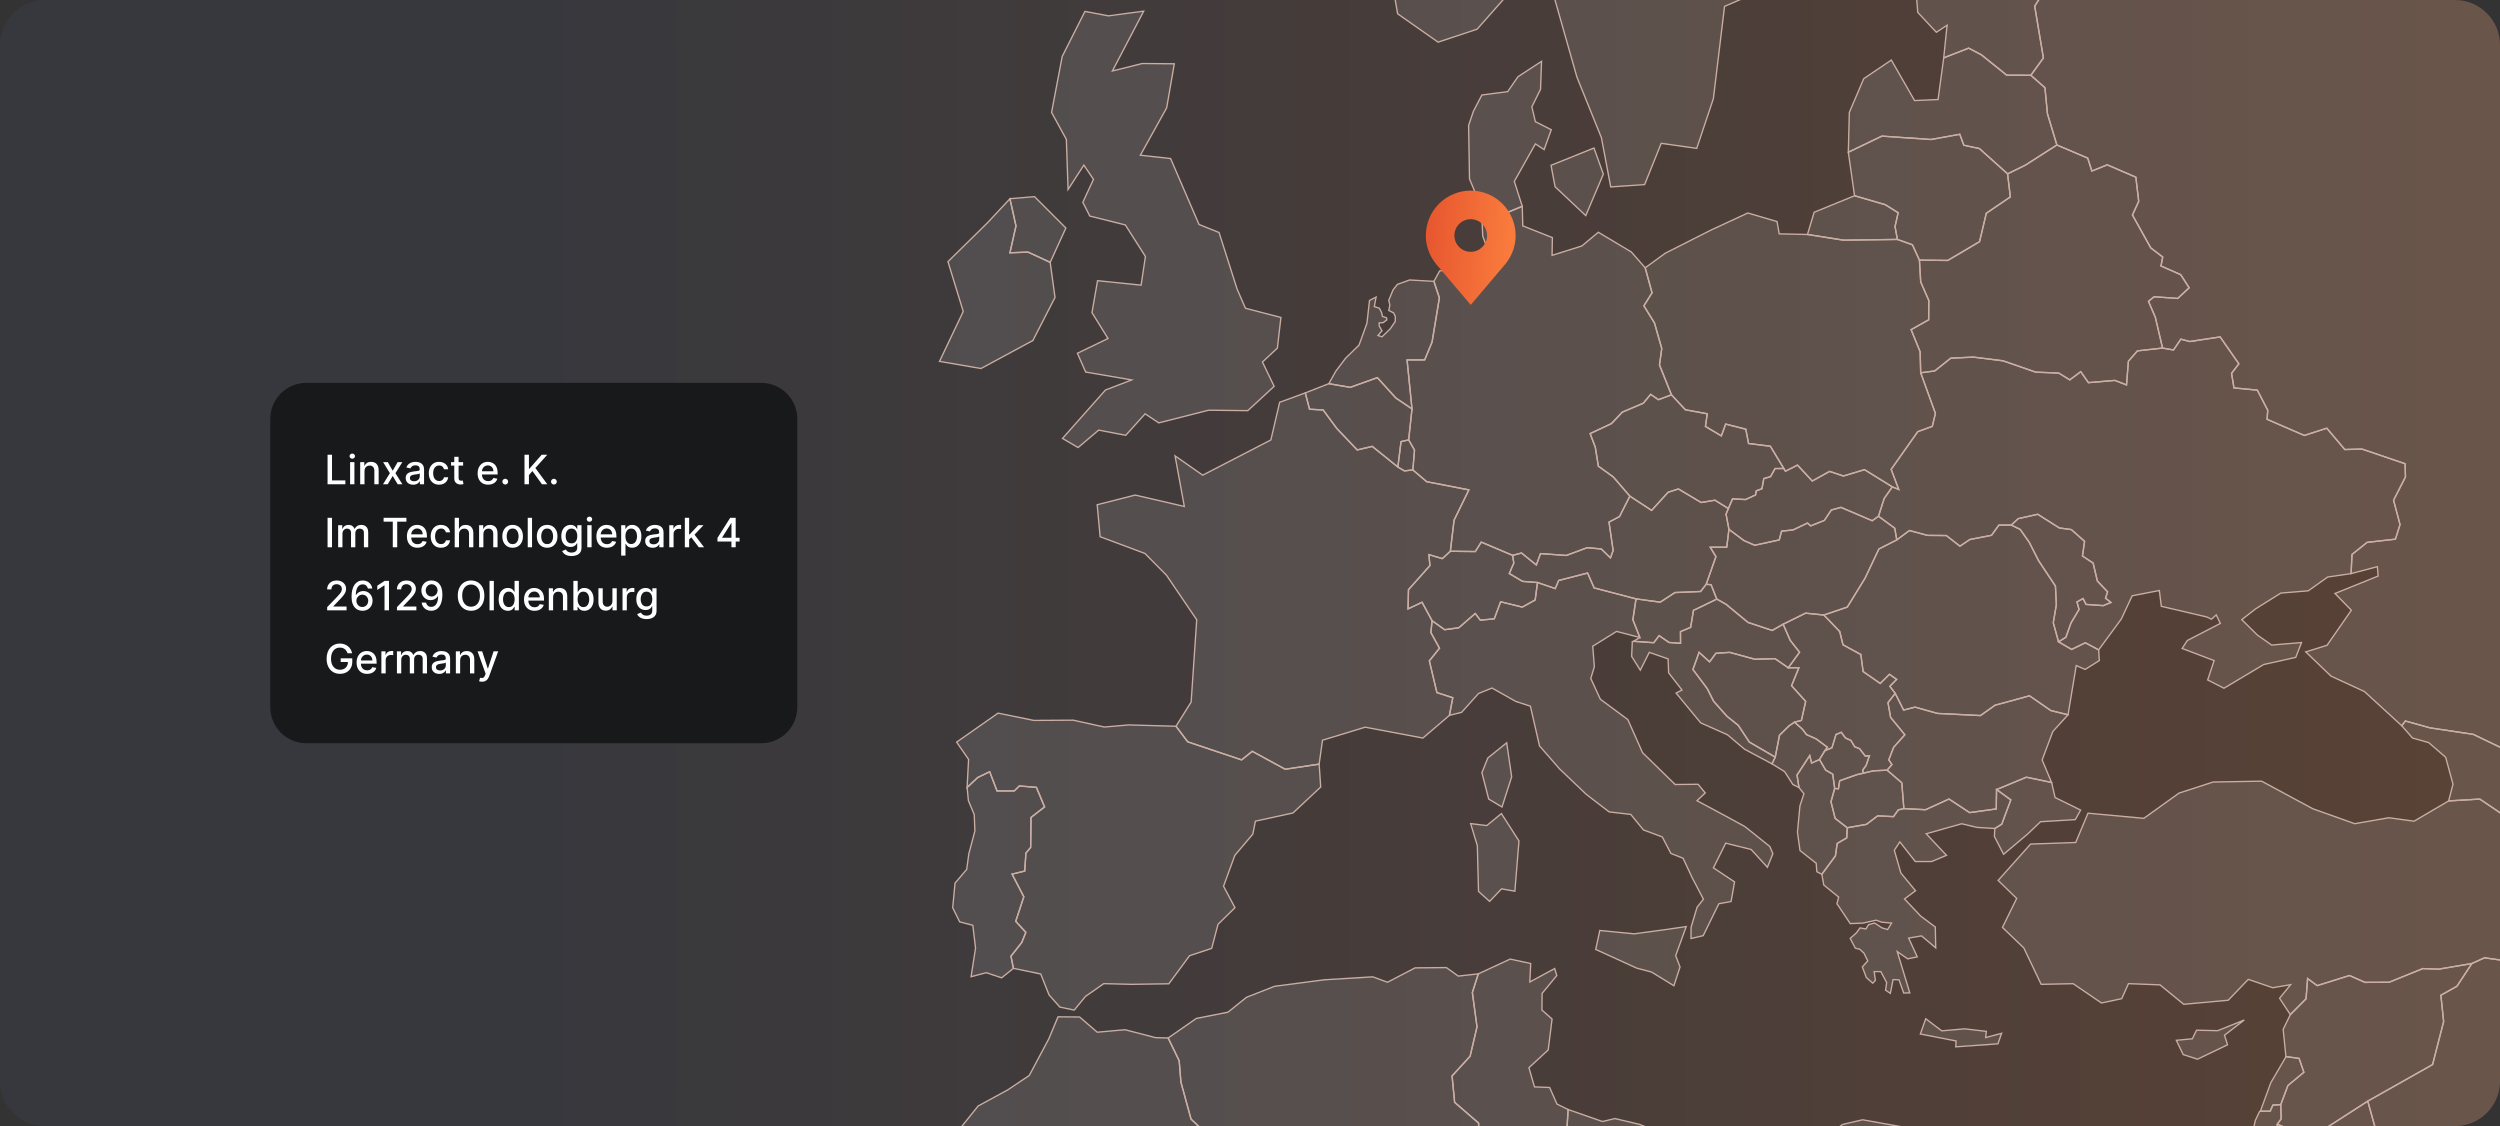 <svg width="1110" height="500" viewBox="0 0 1110 500" fill="none" xmlns="http://www.w3.org/2000/svg">
<rect x="0" y="0" width="1110" height="500" fill="#333333" stroke="none"/>
<g clip-path="url(#clip0_18760_89039)">
<path d="M0 20C0 8.954 8.954 0 20 0H1090C1101.05 0 1110 8.954 1110 20V480C1110 491.046 1101.05 500 1090 500H20C8.954 500 0 491.046 0 480V20Z" fill="url(#paint0_linear_18760_89039)"/>
<g clip-path="url(#clip1_18760_89039)">
<path d="M814.601 350.065L812.95 355.969L814.796 363.361L820.189 367.539L819.929 372.028L815.705 374.495L814.921 380.014L808.874 388.199L806.666 387.021L806.407 383.311L799.204 377.63L798.073 369.515L799.172 357.791L800.948 352.416L798.755 349.676L797.883 344.129L803.522 335.48L804.347 338.796L807.844 337.238L810.613 341.95L813.725 343.74L814.601 350.065Z" fill="white" fill-opacity="0.1" stroke="#CAAEA3" stroke-width="0.6"/>
<path d="M767.651 235.041L766.663 242.943L759.34 242.98L761.863 247.149L757.546 259.424L755.065 262.62L743.694 263.088L737.132 267.364L726.391 265.908L707.8 261.034L704.897 254.43L692.046 257.732L690.53 261.335L682.655 258.645L676.019 258.131L670.134 254.666L672.124 249.997L671.623 246.593L675.546 245.535L682.127 250.859L683.977 245.8L695.445 246.621L704.739 243.17L710.976 243.759L715.03 247.696L716.24 244.432L714.399 231.818L719.069 229.341L723.655 220.294L733.315 226.619L740.628 218.573L745.206 217.094L755.301 223.113L761.409 222.093L767.4 225.803L766.357 228.284L767.651 235.041Z" fill="white" fill-opacity="0.1" stroke="#CAAEA3" stroke-width="0.6"/>
<path d="M793.995 296.498L798.707 296.452L795.452 304.461L801.721 311.417L799.825 319.862L796.764 320.65L794.334 322.282L790.105 326.424L788.198 336.158L776.693 329.466L771.782 322.037L766.829 318.081L760.851 311.37L758.032 305.764L751.665 297.258L754.382 289.648L759.052 293.869L761.867 290.057L767.942 289.648L779.123 292.7L788.11 292.445L793.995 296.498Z" fill="white" fill-opacity="0.1" stroke="#CAAEA3" stroke-width="0.6"/>
<path d="M589.976 170.353L599.496 171.985L611.544 167.668L619.776 176.739L626.922 181.543L625.448 195.307L622.058 196.072L620.648 207.341L609.272 198.192L602.603 199.759L593.523 190.22L587.481 182.021L581.438 181.687L579.555 174.443L589.976 170.353Z" fill="white" fill-opacity="0.1" stroke="#CAAEA3" stroke-width="0.6"/>
<path d="M841.474 307.871L845.216 315.282L850.252 313.965L860.246 316.766L879.338 317.712L885.789 313.13L901.097 308.938L910.558 315.486L918.205 317.368L911.457 324.77L906.709 337.426L910.901 347.419L899.706 345.077L886.462 350.564L886.322 359.185L874.501 360.812L865.342 354.779L854.931 359.528L845.313 359.027L844.39 347.558L837.879 341.952L840.017 339.475L838.607 337.384L840.792 331.773L845.749 326.231L839.433 318.528L838.264 311.966L841.474 307.871Z" fill="white" fill-opacity="0.1" stroke="#CAAEA3" stroke-width="0.6"/>
<path d="M852.229 115.493L864.797 115.641L878.913 107.308L881.932 94.675L892.593 87.432L891.369 77.197L899.276 73.325L913.244 64.379L926.934 70.204L928.78 75.936L935.606 73.185L948.317 78.672L949.588 89.375L946.805 95.468L954.953 110.09L960.25 114.12L959.466 118.099L968.23 121.953L971.978 127.768L966.918 132.508L956.428 131.757L953.924 133.774L956.98 140.916L960.175 154.536L949.013 155.788L945.006 160.402L944.171 170.906L939 168.898L927.263 169.895L923.855 165.026L918.98 168.657L914.088 165.647L903.848 165.23L889.338 160.203L876.205 158.556L866.127 159.025L859.004 164.706L852.785 165.517L852.54 156.182L848.528 146.365L856.324 142.005L856.403 133.435L852.795 125.185L852.229 115.493Z" fill="white" fill-opacity="0.1" stroke="#CAAEA3" stroke-width="0.6"/>
<path d="M671.621 246.588L672.122 249.992L670.132 254.662L676.017 258.126L682.653 258.641L681.624 266.385L675.892 269.557L666.269 267.202L663.454 274.761L657.263 275.354L655.009 272.391L647.719 278.716L641.449 279.602L635.852 275.614L631.391 267.401L625.181 270.341L625.371 261.817L634.878 251.137L634.461 246.268L640.387 248.035L643.954 244.756L655.014 244.891L657.685 240.703L671.621 246.588Z" fill="white" fill-opacity="0.1" stroke="#CAAEA3" stroke-width="0.6"/>
<path d="M987.676 459.641L996.459 452.875L984.638 457.624L975.27 457.406L973.392 461.232L972.474 461.315L966.297 461.9L969.335 468.239L975.702 470.279L989.03 463.88L988.622 462.609L987.676 459.641Z" fill="white" fill-opacity="0.1" stroke="#CAAEA3" stroke-width="0.6"/>
<path d="M767.4 225.8L761.408 222.09L755.301 223.11L745.205 217.091L740.628 218.57L733.314 226.616L723.655 220.29L716.313 211.776L709.677 206.986L708.3 198.522L706.023 192.512L715.474 188.088L720.302 182.996L729.641 179.017L732.902 175.094L736.329 177.463L742.13 175.312L748.298 181.939L758.018 183.724L757.207 189.34L764.27 193.537L766.208 188.292L775.13 190.569L776.359 196.908L786.028 198.133L792.011 208.01L788.134 208.034L786.121 211.623L783.135 212.486L782.286 216.998L779.796 217.935L779.443 219.771L775.005 221.807L769.246 221.478L767.4 225.8Z" fill="white" fill-opacity="0.1" stroke="#CAAEA3" stroke-width="0.6"/>
<path d="M675.881 91.602L676.113 100.297L689.256 105.5L689.117 113.37L702.333 109.215L709.647 103.121L724.329 111.895L730.464 118.912L733.506 130.009L729.88 135.778L734.601 143.425L737.819 154.782L736.804 162.031L742.132 175.312L736.331 177.464L732.903 175.094L729.643 179.018L720.303 182.997L715.476 188.089L706.025 192.513L708.302 198.523L709.679 206.986L716.315 211.777L723.656 220.291L719.07 229.339L714.4 231.815L716.241 244.429L715.031 247.694L710.978 243.757L704.74 243.168L695.447 246.618L683.978 245.797L682.128 250.857L675.547 245.533L671.624 246.59L657.688 240.705L655.017 244.893L643.957 244.758L645.608 230.962L652.184 217.513L633.448 213.868L627.313 208.66L628.046 199.872L625.449 195.314L626.924 181.55L624.739 159.8L632.553 159.791L635.846 151.856L639.088 132.263L636.658 124.922L639.199 120.293L650.064 119.102L652.476 123.925L661.306 113.105L658.333 104.79L657.735 92.061L667.562 95.038L675.881 91.602Z" fill="white" fill-opacity="0.1" stroke="#CAAEA3" stroke-width="0.6"/>
<path d="M711.878 77.315L704.073 95.731L690.467 82.927L688.653 73.401L707.727 65.721L711.878 77.315ZM688.76 57.601L685.584 66.417L681.711 63.89L672.348 80.524L675.882 91.603L667.562 95.04L657.736 92.062L652.458 79.434L652.064 55.691L654.23 49.314L657.958 42.172L669.413 40.688L673.976 34.061L684.438 27.23L683.997 39.64L680.148 47.413L681.707 54.04L688.76 57.601Z" fill="white" fill-opacity="0.1" stroke="#CAAEA3" stroke-width="0.6"/>
<path d="M702.897 634.919L658.34 661.594L620.693 688.723L602.357 694.831L587.934 696.171L587.786 687.452L581.762 685.222L573.669 681.285L570.576 674.825L526.715 644.463L482.854 613.605L433.947 578.708L434.198 575.889L434.193 574.91L434.082 557.511L455.08 546.571L468.065 544.303L478.708 540.292L483.679 532.793L498.881 526.838L499.442 515.63L506.964 514.303L512.849 508.664L529.864 506.09L532.248 500.131L528.82 496.862L524.331 480.496L523.557 470.976L518.655 460.875L531.153 452.189L545.214 449.416L553.422 442.808L565.943 437.906L587.981 435.031L609.489 433.714L616.047 436.116L628.289 429.735L642.183 429.609L647.475 433.384L656.365 432.397L653.721 440.684L655.785 455.932L652.724 468.972L644.711 477.723L645.856 489.442L656.49 498.643L656.601 502.362L664.619 508.539L670.161 535.701L674.372 548.871L675.077 555.758L672.786 567.769L673.727 574.447L672.072 582.419L673.208 591.531L668.046 597.56L675.735 608.022L676.222 614.143L680.85 622.078L686.926 619.477L697.188 626.066L702.897 634.919Z" fill="white" fill-opacity="0.1" stroke="#CAAEA3" stroke-width="0.6"/>
<path d="M863.005 25.686L864.512 11.198L859.731 14.315L851.481 5.503L850.35 -8.933L866.794 -16.019L883.174 -19.738L897.281 -15.509L910.702 -16.265L912.659 -11.813L903.407 2.712L907.261 25.723L901.691 33.416L890.969 33.375L879.779 24.369L874.079 21.373L863.005 25.686Z" fill="white" fill-opacity="0.1" stroke="#CAAEA3" stroke-width="0.6"/>
<path d="M429.396 349.624L430.05 337.163L424.74 329.502L443.132 316.633L459.043 319.865L476.503 319.754L490.341 322.801L501.133 321.864L522.15 322.458L527.334 329.367L551.268 337.395L555.994 333.587L570.625 341.541L585.697 339.268L586.393 349.424L574.071 360.953L557.408 364.589L556.249 370.349L548.259 379.777L543.25 393.485L548.319 403.01L540.797 410.393L537.987 421.068L528.169 424.324L518.959 436.799L502.459 437.045L490.063 436.738L481.92 442.424L476.953 448.481L470.59 447.154L465.777 441.733L462.09 432.454L449.954 429.94L448.868 424.556L453.687 418.425L455.472 413.959L450.988 409.057L454.577 398.16L449.369 388.119L454.985 386.733L455.509 378.752L457.619 376.266L457.786 362.933L463.796 358.268L460.161 349.577L452.583 348.965L450.357 351.163L442.678 351.182L439.422 342.644L434.112 345.195L429.396 349.624Z" fill="white" fill-opacity="0.1" stroke="#CAAEA3" stroke-width="0.6"/>
<path d="M671.178 344.885L666.884 358.302L660.98 354.782L657.97 343.068L660.595 336.543L668.971 329.795L671.178 344.885ZM593.524 190.226L602.599 199.765L609.272 198.198L620.648 207.347L623.556 209.082L627.307 208.66L633.443 213.868L652.178 217.517L645.607 230.961L643.956 244.758L640.385 248.037L634.459 246.27L634.876 251.139L625.364 261.819L625.174 270.343L631.384 267.403L635.85 275.616L635.312 280.874L639.138 287.821L634.63 293.423L637.983 307.517L645.032 309.808L643.543 317.617L631.764 327.694L606.119 322.876L587.184 328.645L585.696 339.274L570.624 341.546L555.993 333.589L551.262 337.396L527.328 329.373L522.144 322.459L528.868 311.704L531.344 275.175L517.924 255.401L508.333 245.727L488.462 238.312L487.149 224.093L504.011 219.813L525.844 224.872L521.722 202.404L533.997 210.979L564.27 195.332L568.175 178.614L579.546 174.449L581.429 181.693L587.472 182.032L593.524 190.226Z" fill="white" fill-opacity="0.1" stroke="#CAAEA3" stroke-width="0.6"/>
<path d="M473.25 101.236L466.28 116.479L456.454 111.935L448.412 112.236L451.093 100.313L448.412 88.237L459.315 87.3L473.25 101.236ZM507.795 4.953L493.896 31.521L507.141 28.201L521.387 28.326L517.997 47.887L506.306 68.918L519.75 70.392L520.784 72.822L532.364 99.659L541.263 103.249L549.268 128.333L552.973 136.87L568.727 140.961L567.145 154.562L560.523 160.735L565.717 171.526L554.021 182.322L536.626 182.132L514.491 187.753L508.426 183.732L499.828 193.276L487.798 190.971L478.662 198.702L471.748 194.667L490.817 173.168L502.457 168.688L502.355 168.669L482.048 165.196L478.37 156.853L491.958 150.3L484.835 138.804L487.307 124.632L506.631 126.603H506.654L508.569 113.882L499.86 100.193L499.665 99.877L483.875 95.926L480.777 89.814L485.502 79.635L481.227 73.3L474.224 84.142L473.464 61.897L466.897 49.899L471.618 25.061L481.718 5.069L492.102 7.04L507.795 4.953Z" fill="white" fill-opacity="0.1" stroke="#CAAEA3" stroke-width="0.6"/>
<path d="M1087.19 355.61L1089.13 348.19L1085.88 336.239L1078.36 329.728L1071.16 327.693L1066.4 322.239L1067.98 320.129L1078.97 323.18L1098.12 326.06L1115.82 334.556L1118.1 337.83L1125.98 335.062L1138.11 338.744L1142.09 345.932L1150.26 349.971L1146.89 352.364L1153.29 361.718L1151.52 363.73L1144.51 362.71L1134.82 357.757L1131.64 360.572L1113.57 363.257L1101.04 354.785L1087.19 355.61Z" fill="white" fill-opacity="0.1" stroke="#CAAEA3" stroke-width="0.6"/>
<path d="M855.035 452.342L862.144 457.703L872.263 456.799L881.937 457.926L881.626 460.685L888.712 458.784L887.084 463.454L868.358 464.798L868.488 462.188L852.623 459.099L855.035 452.342ZM892.798 355.15L888.772 365.932L885.684 367.852L877.763 367.37L870.978 365.747L855.229 370.194L864.245 379.757L857.641 382.511L850.397 382.53L843.52 373.793L841.081 377.521L843.984 387.612L850.49 395.482L845.588 399.137L852.832 406.788L859.269 411.579L859.463 420.854L853.166 415.539L847.434 416.508L851.269 424.851L847.016 425.732L842.379 422.514L847.944 440.841L845.24 440.906L843.172 435.049L840.515 434.933L839.309 441.045L837.204 439.659L837.677 436.232L835.075 431.385H832.121L832.668 435.295L831.509 436.533L828.652 434.029L826.876 429.294L829.283 426.655L827.627 423.224L825.735 421.452L823.774 421.016L821.497 416.643L824.2 414.236L825.856 411.992L828.458 412.465L829.621 410.563L832.358 409.807L835.525 411.945L838.089 412.729L839.879 409.844L835.529 409.455L832.956 408.555L827.159 409.854L821.506 410.076L816.437 402.466L815.598 401.288L816.372 398.311L809.773 392.955L808.892 388.178L814.939 379.993L815.718 374.474L819.943 372.003L820.203 367.514L828.708 365.997L833.665 362.241L840.714 362.575L842.852 359.574L845.329 358.999L854.947 359.496L865.358 354.747L874.521 360.78L886.338 359.152L886.481 350.531L892.798 355.15Z" fill="white" fill-opacity="0.1" stroke="#CAAEA3" stroke-width="0.6"/>
<path d="M791.71 277.152L794.868 284.34L799 289.599L793.996 296.499L788.111 292.446L779.124 292.701L767.943 289.65L761.868 290.058L759.053 293.87L754.383 289.65L751.665 297.26L758.032 305.765L760.852 311.371L766.83 318.082L771.783 322.038L776.693 329.467L788.199 336.159L786.771 339.15L774.546 332.625L767.006 326.248L755.115 320.952L744.18 307.722L746.805 306.368L740.874 298.725L740.632 292.548L732.271 289.65L728.288 297.561L724.448 291.43L724.74 285.031L725.204 284.734L734.265 285.365L736.644 282.239L741.069 285.263L746.17 285.62L746.123 280.444L750.64 278.543L751.906 270.998L762.257 266.008L766.389 268.327L776.109 276.354L786.849 279.929L791.71 277.152Z" fill="white" fill-opacity="0.1" stroke="#CAAEA3" stroke-width="0.6"/>
<path d="M757.545 259.42L761.863 247.144L759.34 242.975L766.663 242.938L767.651 235.036L774.268 239.993L779.063 242.099L789.975 239.734L791.023 235.843L796.189 235.268L802.52 232.249L803.929 233.496L810.032 231.066L813.084 226.466L817.346 225.27L831.272 231.21L834.045 229.216L841.261 234.517L842.17 239.711L834.226 243.754L828.077 256.73L820.211 269.534L809.787 273.068L801.671 272.238L791.71 277.149L786.849 279.927L776.109 276.351L766.389 268.324L762.257 266.005L759.73 259.628L757.545 259.42Z" fill="white" fill-opacity="0.1" stroke="#CAAEA3" stroke-width="0.6"/>
<path d="M466.281 116.48L468.423 132.062L458.596 151.183L435.548 163.62L417.142 160.453L427.683 138.286L420.894 116.179L438.581 98.775L448.408 88.238L451.093 100.314L448.408 112.237L456.454 111.936L466.281 116.48Z" fill="white" fill-opacity="0.1" stroke="#CAAEA3" stroke-width="0.6"/>
<path d="M1011.32 499.238L1009.06 504.075L1004.35 501.951L1001.64 512.135L1004.9 513.846L1001.58 515.938L1001.02 519.931L1007.13 517.876L1007.44 523.766L1000.96 547.723L992.413 521.962L996.197 516.967L995.312 516.105L998.748 508.986L1001.39 497.42L1003.25 493.511L1003.6 493.353L1007.96 493.381L1009.15 490.673L1012.64 490.469L1012.84 496.79L1011.08 499.132L1011.32 499.238Z" fill="white" fill-opacity="0.1" stroke="#CAAEA3" stroke-width="0.6"/>
<path d="M1137.46 447.989L1145.99 452.784L1146.97 462.059L1140.43 467.508L1137.41 479.742L1146.42 494.494L1162.35 502.929L1169.04 514.537L1166.91 525.509L1171.06 525.505L1171.19 533.523L1178.39 541.392L1170.68 540.66L1161.93 539.412L1152.39 553.696L1128.22 552.513L1091.56 522.411L1072.18 511.782L1056.52 507.646L1051.28 488.906L1080.06 472.679L1084.98 453.568L1083.75 441.877L1090.87 437.903L1097.53 427.793L1103.12 425.266L1118.24 427.366L1122.81 431.503L1129.04 428.762L1137.46 447.989Z" fill="white" fill-opacity="0.1" stroke="#CAAEA3" stroke-width="0.6"/>
<path d="M748.677 411.396L743.993 424.302L745.937 429.343L743.21 437.667L733.262 431.578L726.649 429.83L708.498 421.548L710.321 413.126L725.536 414.628L738.8 412.834L748.677 411.396ZM666.627 361.228L674.427 373.388L672.6 395.698L666.687 394.641L661.382 400.211L656.457 395.786L655.937 375.456L652.969 365.694L660.12 366.552L666.627 361.228ZM707.798 261.026L726.394 265.9L724.985 275.134L728.096 283.05L717.745 280.346L707.172 286.917L707.891 296.035L706.3 301.233L710.562 310.457L722.754 319.505L729.293 334.192L743.762 348.322L753.95 348.215L757.118 352.06L753.468 355.515L765.113 361.752L774.661 366.946L785.809 375.845L787.159 379.013L784.729 385.069L777.513 377.167L766.216 374.371L760.744 385.324L770.14 391.557L768.595 400.271L763.165 401.259L756.218 415.435L750.801 416.697L750.852 411.67L753.505 402.798L756.329 399.246L751.251 389.554L747.286 381.053L741.888 378.943L738.048 371.602L729.692 368.495L724.066 361.599L714.444 360.481L704.283 352.677L692.388 341.324L683.549 331.177L679.491 313.541L673.022 311.445L662.444 305.476L656.457 307.925L648.944 316.282L643.541 317.599L645.03 309.789L637.981 307.498L634.628 293.405L639.136 287.803L635.31 280.856L635.848 275.597L641.445 279.585L647.715 278.704L655.005 272.379L657.259 275.342L663.45 274.749L666.265 267.19L675.888 269.545L681.615 266.373L682.644 258.629L690.524 261.323L692.035 257.72L704.886 254.418L707.798 261.026Z" fill="white" fill-opacity="0.1" stroke="#CAAEA3" stroke-width="0.6"/>
<path d="M1009.06 504.076L1011.33 499.239L1025.81 505.319L1051.28 488.902L1056.52 507.642L1054.04 509.947L1028 517.58L1040.96 532.68L1036.66 535.226L1034.52 540.239L1024.6 542.303L1021.49 547.668L1015.87 552.232L1001.4 549.876L1000.96 547.724L1007.44 523.767L1007.13 517.877L1009.06 513.416L1009.06 504.076Z" fill="white" fill-opacity="0.1" stroke="#CAAEA3" stroke-width="0.6"/>
<path d="M816.835 346.635L816.25 350.206L814.599 350.062L813.723 343.737L810.611 341.947L807.843 337.235L810.273 333.284L813.385 332.013L815.184 326.124L817.517 325.141L819.362 327.65L821.792 328.753L823.494 331.568L825.632 332.403L828.159 335.672L830.005 335.575L828.549 339.86L826.991 341.947L827.422 343.259L824.514 343.932L816.835 346.635Z" fill="white" fill-opacity="0.1" stroke="#CAAEA3" stroke-width="0.6"/>
<path d="M1012.64 490.47L1009.16 490.675L1007.96 493.383L1003.61 493.355L1008.24 480.713L1014.7 469.681L1014.95 469.129L1020.8 469.931L1022.92 476.085L1015.83 481.97L1012.64 490.47Z" fill="white" fill-opacity="0.1" stroke="#CAAEA3" stroke-width="0.6"/>
<path d="M842.439 106.306L841.395 100.611L842.787 94.457L837.036 90.872L823.421 86.903L820.657 67.592L835.548 60.437L857.353 61.939L870.125 59.625L871.952 64.485L878.871 65.978L891.369 77.196L892.593 87.431L881.932 94.675L878.913 107.307L864.796 115.641L852.229 115.493L849.108 108.68L842.439 106.306Z" fill="white" fill-opacity="0.1" stroke="#CAAEA3" stroke-width="0.6"/>
<path d="M625.448 195.312L628.045 199.871L627.312 208.659L623.56 209.077L620.648 207.347L622.058 196.078L625.448 195.312Z" fill="white" fill-opacity="0.1" stroke="#CAAEA3" stroke-width="0.6"/>
<path d="M820.657 67.592L821.102 49.932L827.492 34.93L839.749 26.662L850.072 44.651L860.506 44.187L863.006 25.688L874.08 21.375L879.78 24.371L890.97 33.377L901.692 33.419L907.957 38.96L909.065 50.512L913.244 64.378L899.276 73.324L891.369 77.196L878.871 65.978L871.952 64.485L870.125 59.625L857.353 61.939L835.548 60.436L820.657 67.592Z" fill="white" fill-opacity="0.1" stroke="#CAAEA3" stroke-width="0.6"/>
<path d="M739.979 643.478L730.778 648.686L723.465 640.983L702.897 634.917L697.189 626.064L686.926 619.475L680.851 622.076L676.223 614.141L675.736 608.02L668.047 597.558L673.208 591.529L672.072 582.417L673.728 574.445L672.786 567.767L675.077 555.756L674.372 548.869L670.162 535.699L676.51 532.221L677.633 525.858L676.251 519.593L685.178 513.74L689.18 508.857L695.519 504.465L696.257 492.645L711.528 497.954L716.991 496.633L727.852 499.197L745.108 506.056L751.197 519.588L762.869 522.528L781.192 528.845L795.048 536.311L801.388 532.42L807.616 525.496L804.588 513.889L808.669 506.464L818.036 499.281L826.987 497.18L844.577 500.329L849.01 507.183L853.851 507.243L857.993 509.849L870.913 511.639L874.085 516.667L869.373 523.933L871.386 530.38L868.038 539.636L871.938 551.628V603.475V655.545V683.198L856.986 683.24L856.824 689.004L804.963 662.575L753.107 635.789L739.979 643.478Z" fill="white" fill-opacity="0.1" stroke="#CAAEA3" stroke-width="0.6"/>
<path d="M528.823 496.86L524.334 480.495L523.56 470.974L518.658 460.873L513.009 460.702L499.542 457.201L487.174 458.3L479.337 451.548L469.765 451.469L465.679 461.226L456.989 477.517L447.348 483.963L434.302 491.05L425.936 501.465L424.193 509.525L419.254 522.598L422.505 541.292L411.648 553.702L405.128 557.643L394.884 567.702L382.794 569.325L376.255 574.941L376.181 575.006L434.196 574.941V574.909L434.084 557.509L455.083 546.569L468.068 544.301L478.711 540.29L483.682 532.791L498.884 526.837L499.445 515.628L506.967 514.302L512.852 508.662L529.867 506.089L532.25 500.13L528.823 496.86Z" fill="white" fill-opacity="0.1" stroke="#CAAEA3" stroke-width="0.6"/>
<path d="M892.997 233.145L896.099 230.274L904.739 228.34L914.325 234.411L919.672 235.139L925.547 240.351L924.615 246.876L929.35 250.011L931.228 257.974L935.768 262.787L934.85 265.602L937.275 267.508L933.83 268.9L926.169 268.348L924.889 265.746L922.171 267.249L923.09 270.606L919.528 276.57L917.26 282.946L913.986 284.955L911.658 276.486L913.026 268.491L912.613 260.214L905.11 248.889L900.987 240.783L896.957 235.042L892.997 233.145Z" fill="white" fill-opacity="0.1" stroke="#CAAEA3" stroke-width="0.6"/>
<path d="M804.347 338.791L803.522 335.475L797.882 344.124L798.754 349.67L796.032 348.326L792.391 342.622L786.771 339.139L788.199 336.152L790.105 326.418L794.335 322.277L796.765 320.645L800.215 323.71L802.112 326.172L806.387 328.088L811.345 331.765L810.274 333.282L807.844 337.233L804.347 338.791Z" fill="white" fill-opacity="0.1" stroke="#CAAEA3" stroke-width="0.6"/>
<path d="M814.601 350.065L816.252 350.208L816.837 346.638L824.516 343.934L827.424 343.262L831.853 342.241L837.882 341.949L844.392 347.556L845.315 359.024L842.839 359.599L840.696 362.6L833.652 362.266L828.695 366.022L820.19 367.539L814.796 363.36L812.946 355.968L814.601 350.065Z" fill="white" fill-opacity="0.1" stroke="#CAAEA3" stroke-width="0.6"/>
<path d="M610.981 131.905L610.188 136.116L612.433 136.848L613.416 138.74L613.81 140.461L615.619 141.105L615.758 142.019L614.144 143.248L612.359 143.359V144.713L613.597 146.87L611.811 148.966L613.615 149.546L617.288 145.97L619.51 142.687V140.461L618.735 138.917L616.611 137.855L617.098 135.438L616.611 133.314L618.54 128.677L620.451 126.261L625.849 124.309L636.654 124.925L639.084 132.266L635.843 151.86L632.55 159.795L624.736 159.804L626.92 181.553L619.774 176.749L611.542 167.678L599.494 171.996L589.974 170.363L593.229 164.617L597.482 159.011L603.413 153.219L606.924 143.517L608.06 133.398L610.981 131.905Z" fill="white" fill-opacity="0.1" stroke="#CAAEA3" stroke-width="0.6"/>
<path d="M913.102 -387.527L953.773 -358.59L937.027 -348.267L951.273 -324.546L929.148 -309.762L918.644 -306.404L924.153 -332.337L907.468 -347.418L887.276 -334.549L880.9 -307.401L868.504 -291.453L854.54 -300.125L837.562 -298.344L823.112 -317.604L815.317 -307.921L807.252 -306.423L805.341 -282.851L780.837 -288.527L777.396 -268.971L764.912 -269.087L756.328 -244.772L743.32 -208.289L723.129 -164.233L727.863 -153.883L723.337 -142.038L710.44 -142.544L701.996 -115.155L702.793 -77.851L711.104 -64.041L706.8 -32.845L695.981 -15.167L690.249 -0.582L681.526 -16.122L655.853 12.936L638.518 18.71L620.539 6.119L615.892 -21.075L611.778 -82.549L623.752 -100.519L658.083 -124.56L683.756 -155.102L707.561 -198.235L738.803 -262.056L760.581 -288.369L796.312 -334.248L824.847 -350.905L846.239 -348.865L866.041 -381.304L889.753 -379.537L913.102 -387.527Z" fill="white" fill-opacity="0.1" stroke="#CAAEA3" stroke-width="0.6"/>
<path d="M742.13 175.313L736.802 162.032L737.818 154.783L734.599 143.426L729.878 135.779L733.505 130.01L730.463 118.912L739.348 112.443L759.642 102.166L776.016 94.57L788.992 98.373L789.971 103.831L802.51 104.11L818.528 106.642L842.439 106.308L849.108 108.682L852.229 115.495L852.794 125.187L856.402 133.437L856.323 142.007L848.528 146.366L852.539 156.184L852.785 165.519L859.324 183.563L857.933 189.291L851.482 191.66L839.675 208.397L843.028 217.324L840.185 216.174L827.831 208.531L818.473 211.351L812.332 209.306L804.648 213.568L798.091 206.505L792.744 209.218L792.011 208.012L786.029 198.134L776.36 196.91L775.131 190.571L766.208 188.294L764.27 193.538L757.207 189.342L758.019 183.726L748.298 181.94L742.13 175.313Z" fill="white" fill-opacity="0.1" stroke="#CAAEA3" stroke-width="0.6"/>
<path d="M429.393 349.628L434.109 345.199L439.419 342.648L442.675 351.186L450.355 351.167L452.58 348.969L460.158 349.581L463.794 358.272L457.784 362.937L457.617 376.27L455.507 378.756L454.983 386.737L449.367 388.123L454.575 398.164L450.985 409.062L455.47 413.963L453.684 418.429L448.866 424.56L449.951 429.944L444.725 434.15L437.87 431.873L431.16 433.659L433.145 420.929L431.925 410.828L426.105 409.307L422.998 403.033L424.032 392.112L429.217 386.013L430.14 379.182L432.853 368.947L432.561 361.676L429.964 355.48L429.393 349.628Z" fill="white" fill-opacity="0.1" stroke="#CAAEA3" stroke-width="0.6"/>
<path d="M842.168 239.712L847.784 235.561L855.826 237.713L864.164 237.783L870.202 242.504L874.64 239.54L884.235 237.681L887.509 233.141L892.995 233.145L896.956 235.042L900.985 240.783L905.108 248.889L912.612 260.214L913.024 268.492L911.656 276.487L913.984 284.955L919.786 288.354L925.893 285.386L931.792 288.554L932.094 293.293L925.791 297.23L921.84 295.519L918.204 317.366L910.557 315.483L901.097 308.935L885.788 313.128L879.338 317.709L860.245 316.763L850.251 313.962L845.215 315.279L841.473 307.869L839.094 304.711L842.108 301.645L838.899 299.382L834.818 303.454L827.236 298.167L826.216 290.617L818.29 286.281L816.834 280.392L809.785 273.069L820.21 269.535L828.075 256.731L834.224 243.756L842.168 239.712Z" fill="white" fill-opacity="0.1" stroke="#CAAEA3" stroke-width="0.6"/>
<path d="M818.293 286.281L826.218 290.617L827.238 298.167L834.821 303.453L838.901 299.382L842.111 301.645L839.097 304.71L841.476 307.868L838.266 311.963L839.435 318.525L845.751 326.228L840.794 331.77L838.609 337.381L840.019 339.473L837.881 341.949L831.853 342.241L827.424 343.262L826.993 341.949L828.551 339.862L830.007 335.577L828.161 335.675L825.634 332.405L823.496 331.571L821.794 328.756L819.364 327.652L817.518 325.143L815.186 326.126L813.386 332.016L810.275 333.286L811.346 331.77L806.388 328.092L802.113 326.177L800.216 323.715L796.765 320.649L799.826 319.861L801.723 311.416L795.453 304.46L798.709 296.451L793.997 296.497L799.001 289.597L794.869 284.338L791.711 277.15L801.672 272.239L809.788 273.069L816.836 280.391L818.293 286.281Z" fill="white" fill-opacity="0.1" stroke="#CAAEA3" stroke-width="0.6"/>
<path d="M3018.71 -201.343L3005.81 -187.555L2984.5 -184.319L2984.18 -154.347L2978.97 -148.1L2966.8 -148.995L2956.88 -159.494L2939.59 -168.384L2936.69 -181.787L2923.48 -186.897L2908.69 -182.839L2901.63 -193.825L2904.46 -205.66L2888.88 -198.078L2894.75 -183.266L2887.37 -170.128L2887.27 -169.961L2870.56 -156.582L2853.71 -158.799L2865.44 -142.837L2873.18 -118.717L2879.18 -110.982L2880.69 -99.24L2877.33 -91.81L2853.1 -97.918L2816.75 -76.998L2805.19 -73.808L2785.3 -54.813L2766.42 -38.558L2761.65 -26.719L2743.04 -44.805L2709.16 -24.312L2703.25 -33.949L2690.72 -22.847L2673.33 -26.385L2669.15 -9.547L2653.55 14.652L2654.01 24.562L2668.82 30.006L2667.08 64.593L2655.01 65.455L2649.44 84.719L2654.85 94.476L2632.11 105.917L2627.6 130.983L2608.21 136.246L2604.31 157.871L2585.57 177.269L2580.77 162.963L2575.2 131.924L2567.94 82.549L2574.19 50.3L2585.16 36.058L2585.84 24.738L2606.04 19.266L2629.27 -12.181L2651.65 -38.739L2675.03 -59.932L2685.48 -98.73L2669.68 -96.36L2661.87 -73.534L2628.89 -44.035L2618.24 -77.138L2584.68 -67.867L2552.13 -23.533L2562.87 -7.872L2533.84 -1.292L2513.74 1.291L2514.68 -17.008L2494.47 -20.899L2478.36 -8.369L2438.6 -12.732L2395.83 -5.22L2353.71 42.685L2303.88 97.301L2324.37 100.13L2330.76 114.047L2343.39 118.939L2351.71 107.911L2365.98 109.354L2384.75 133.427L2385.19 151.624L2375.03 172.548L2373.93 196.969L2368.06 228.726L2348.47 256.612L2344.11 269.675L2326.46 291.295L2308.95 312.294L2300.55 322.881L2283.22 333.292L2275.02 333.519L2266.85 324.903L2249.4 337.851L2247.36 343.685L2245.54 340.619L2245.46 331.674L2252.1 331.196L2253.98 310.082L2250.55 294.509L2261.71 288.021L2277.49 291.281L2286.24 273.251L2290.69 252.558L2295.74 245.551L2302.58 228.11L2281.09 233.855L2269.81 241.493L2250.05 241.47L2244.79 223.175L2229.39 209.101L2206.76 202.706L2201.95 182.839L2197.42 170.174L2192.54 161.191L2184.51 139.808L2173.09 131.873L2153.63 125.408L2136.39 125.997L2120.23 129.916L2109.5 140.642L2116.63 145.72L2116.79 157.416L2109.56 164.141L2097.82 186.052L2097.94 194.998L2079.61 207.7L2064.01 200.132L2048.49 201.806L2041.68 195.049L2033.88 192.86L2014.84 207.046L1997.73 210.348L1985.77 215.273L1969.39 212.041L1957.34 212.25L1949.44 202.033L1936.71 192.332L1923.68 189.656L1907.23 192.313L1894.94 196.065L1876.47 187.527L1873.99 172.122L1858.7 166.784L1846.9 164.34L1832.33 155.663L1818.87 177.269L1824.15 189.327L1811.51 203.397L1792.71 198.342L1779.73 197.618L1771.04 188.149L1757.47 187.847L1746.17 181.568L1726.39 191.172L1701.58 208.512L1687.87 211.962L1682.78 213.594L1675.88 201.379L1659.13 204.064L1653.6 195.518L1644.51 191.585L1638.25 179.783L1631.07 176.077L1612.38 181.364L1594.47 169.469L1587.55 180.288L1558.49 126.605L1541.9 109.636L1546.65 102.662L1514.07 123.502L1501.6 124.745L1502.68 112.767L1485.97 105.203L1472.4 110.61L1468.3 87.367L1444.93 82.456L1433.24 91.884L1400.71 100.19L1394.36 105.704L1345.7 113.416L1339.74 120.919L1349.13 135.796L1336.65 141.38L1339.08 147.195L1326.6 157.504L1347.67 171.871L1344.42 181.638L1326.16 180.752L1322.38 186.827L1305.75 176.193L1285.14 176.606L1271.34 185.269L1255.94 176.963L1227.28 162.578L1206.97 163.12L1180.13 185.607L1178.51 200.415L1165.14 188.673L1154.76 210.793L1158.56 214.846L1151.06 229.756L1162.1 242.912L1171.75 242.375L1180.03 255.174L1178.72 264.922L1185.32 267.964L1179.39 279.052L1166.79 282.113L1153.86 301.071L1165.68 318.206L1164.4 330.199L1178.6 350.863L1170.84 357.847L1168.61 362.23L1162.85 361.057L1153.92 350.548L1150.26 349.964L1142.08 345.924L1138.11 338.736L1125.98 335.054L1118.1 337.823L1115.82 334.549L1098.11 326.058L1078.97 323.173L1067.98 320.122L1066.39 322.232L1049.81 307.049L1034.98 300.199L1023.75 289.445L1033.21 286.495L1044 270.941L1036.73 263.498L1055.89 255.767L1055.55 251.599L1043.88 254.673L1044.29 246.177L1050.99 240.802L1063.57 239.383L1065.61 232.914L1062.74 222.123L1068.02 211.767L1067.87 205.91L1048.7 199.376L1041.1 199.594L1033.08 190.12L1023.1 193.333L1006.59 186.182L1006.87 182.157L1002.25 173.225L991.877 172.224L990.801 165.768L994.048 161.534L985.737 149.593L972.256 151.642L968.305 150.58L965.022 155.39L960.167 154.536L956.971 140.916L953.92 133.774L956.424 131.757L966.914 132.508L971.973 127.769L968.226 121.958L959.457 118.1L960.241 114.125L954.949 110.091L946.797 95.469L949.584 89.375L948.313 78.672L935.602 73.186L928.78 75.936L926.934 70.204L913.244 64.379L909.066 50.518L907.958 38.961L901.693 33.424L907.262 25.731L903.404 2.72L912.656 -11.81L910.698 -16.257L925.478 -30.499L911.853 -42.946L939.692 -77.286L951.768 -93.299L956.66 -107.694L937.415 -127.431L942.73 -146.653L931.025 -169.163L939.78 -195.894L924.657 -232.794L936.655 -258.198L916.741 -281.339L918.638 -306.4L929.142 -309.757L951.267 -324.542L964.683 -337.587L986.043 -315.049L1021.65 -306.349L1070.78 -266.253L1080.76 -249.985L1081.62 -227.744L1067.18 -210.608L1045.95 -202.048L987.903 -226.687L978.355 -222.513L999.552 -198.876L1000.38 -184.249L1001.23 -152.932L1017.97 -143.815L1028.13 -136.131L1029.81 -150.539L1021.98 -163.529L1030.26 -175.146L1061.69 -156.137L1072.64 -163.524L1063.89 -186.141L1094.19 -217.407L1106.2 -215.533L1118.34 -204.264L1125.91 -226.575L1115.07 -246.438L1121.43 -266.87L1111.88 -288.629L1148.25 -277.305L1155.68 -257.906L1139.21 -253.695L1139.3 -234.969L1149.54 -223.663L1169.63 -230.809L1172.81 -252.193L1199.97 -268.54L1245.35 -298.883L1255.15 -297.111L1242.33 -275.593L1258.46 -271.953L1267.78 -283.936L1292.15 -284.915L1311.46 -299.722L1326.28 -278.292L1341.05 -301.883L1327.43 -323.109L1334.19 -335.458L1372.59 -324.129L1390.59 -312.591L1437.71 -271.786L1446.41 -290.22L1433.19 -309.284L1432.81 -317.061L1417.14 -320.688L1421.43 -338.435L1414.48 -368.537L1414.08 -381.23L1438.08 -418.283L1446.61 -457.326L1456.28 -466.035L1490.71 -454.377L1493.42 -430.341L1481.09 -396.566L1489.18 -383.679L1493.36 -356.141L1490.41 -304.791L1504.75 -282.855L1499.17 -259.631L1473.71 -212.338L1488.57 -207.589L1493.74 -219.248L1508.05 -227.665L1511.5 -244.142L1522.75 -260.322L1515.17 -280.078L1521.24 -303.65L1507.03 -306.636L1503.9 -327.125L1514.27 -365.514L1497.38 -398.129L1520.66 -426.148L1517.65 -456.844L1524.13 -457.846L1530.96 -433.782L1525.84 -393.589L1539.75 -386.206L1533.83 -415.761L1555.58 -432.358L1582.57 -434.621L1606.6 -410.599L1595.04 -445.946L1593.74 -493.628L1616.35 -503.001L1647.63 -500.942L1675.8 -507.068L1665.24 -532.022L1680.29 -564.558L1695.22 -565.949L1720.51 -591.516L1754.84 -598.537L1759.18 -613.159L1793.32 -618.177L1803.96 -606.091L1833.14 -635.015L1857.03 -634.092L1860.61 -658.383L1873.04 -683.12L1903.73 -707.754L1926.03 -688.239L1908.33 -673.72L1937.79 -664.83L1941.3 -636.847L1953.18 -650.495L1991.19 -649.739L2020.5 -622.643L2030.94 -602.465L2027.7 -575.317L2013.32 -560.283L1979.15 -532.843L1969.38 -518.564L1985.51 -511.918L2004.74 -500.084L2016.44 -508.941L2023.08 -479.294L2028.79 -491.161L2049.58 -498.465L2091.3 -490.832L2094.47 -469.611L2148.83 -462.979L2149.57 -497.635L2177.16 -489.557L2197.92 -489.807L2218.92 -465.98L2224.91 -437.979L2217.21 -420.189L2233.54 -387.811L2253.99 -371.612L2266.54 -414.175L2287.4 -395.643L2309.55 -406.662L2334.72 -394.067L2344.3 -405.544L2365.57 -399.785L2356.18 -438.73L2373.35 -457.591L2490.79 -429.483L2501.85 -404.649L2535.89 -373.796L2588.4 -381.323L2614.29 -374.765L2625.11 -358.544L2623.53 -330.645L2639.55 -320.043L2656.95 -327.653L2680.01 -328.632L2704.56 -321.328L2729.2 -325.441L2751.85 -293.007L2767.97 -304.522L2757.45 -328.052L2763.24 -344.831L2804.72 -334.229L2831.77 -336.483L2869.17 -318.661L2887.37 -302.708L2919.22 -275.542L2953.32 -241.499L2952.2 -220.922L2960.97 -212.83L2957.95 -236.694L2993.25 -231.741L3018.71 -201.343ZM2427.78 218.334L2414.69 182.7L2409.33 161.789L2409.66 140.939L2405.16 120.057L2401.78 105.449L2395.99 108.57L2401.15 118.795L2389.13 128.84L2387.98 158.037L2395.6 178.493L2395.03 205.632L2392.02 220.643L2393.51 241.684L2392.05 260.303L2394.46 276.07L2402.99 261.536L2412.84 272.875L2413.21 259.723L2400.54 240.111L2408.53 211.79L2427.78 218.334ZM837.037 90.873L823.422 86.904L805.479 94.245L802.516 104.109L818.529 106.636L842.44 106.302L841.396 100.607L842.783 94.453L837.037 90.873ZM2887.37 -373.421L2904.35 -375.832L2917.75 -385.408L2918.86 -390.918L2900.05 -402.581L2889.03 -402.669L2887.37 -400.948L2870.79 -384.045L2873.11 -371.403L2887.37 -373.421ZM2377.81 -499.045L2365.48 -480.889L2367.75 -478.487L2394.4 -473.46L2414.11 -473.775L2412.54 -485.689L2394.07 -503.358L2377.81 -499.045ZM2491.77 -543.231L2506.8 -562.931L2474.17 -576.263L2449.93 -584.059L2446.82 -567.434L2470.99 -547.645L2491.77 -543.231ZM2375.24 -551.086L2423.17 -549.714L2433.4 -587.486L2386.4 -615.64L2352.06 -618.014L2334.91 -607.905L2327.92 -571.955L2353.68 -539.432L2375.24 -551.086ZM1229.24 -430.758L1215.94 -421.678L1217.84 -399.27L1241.38 -388.381L1244.83 -370.675L1287.31 -365.565L1294.99 -369.01L1270.12 -401.964L1267.48 -436.819L1287.86 -479.22L1307.24 -524.755L1347.63 -571.909L1387.34 -596.663L1433.42 -623.283L1442.15 -640.469L1433.11 -662.854L1407.81 -655.416L1385.54 -634.584L1342.26 -624.28L1299.33 -589.921L1270.25 -562.796L1273.77 -540.212L1242.64 -498.34L1254.59 -492.682L1228.8 -454.326L1229.24 -430.758ZM1913.14 -745.855L1917.01 -772.382L1884.05 -811.072L1874.28 -815.64L1863.6 -807.775L1839.84 -721.499L1913.14 -745.855ZM1151.54 -881.793L1165.62 -863.819L1180.82 -876.307L1182.63 -888.917L1194.32 -894.815L1211.78 -905.18L1216.81 -917.349L1197.52 -935.189L1185.26 -921.727L1177.8 -902.597L1175.14 -924.157L1155.39 -923.178L1130 -908.561L1158.94 -906.145L1151.54 -881.793ZM1760.2 -821.293L1781.78 -794.72L1818 -775.234L1846.37 -783.595L1849.57 -846.771L1819.63 -921.156L1794.37 -963L1766.24 -943.945L1732.48 -889.065L1750.22 -873.9L1760.2 -821.293Z" fill="white" fill-opacity="0.1" stroke="#CAAEA3" stroke-width="0.6"/>
<path d="M835.311 -193.299L822.701 -171.549L824.733 -152.925L804.05 -129.093L778.938 -104.339L769.473 -65.328L778.729 -46.468L791.162 -31.906L779.216 -3.033L765.693 2.833L760.736 43.819L753.348 65.884L737.576 63.635L730.216 81.948L715.163 82.996L711.031 61.154L700.147 34.206L690.255 -0.58L695.987 -15.165L706.806 -32.843L711.11 -64.039L702.8 -77.849L702.002 -115.153L710.442 -142.542L723.344 -142.037L727.865 -153.881L723.13 -164.231L743.322 -208.287L756.325 -244.77L764.914 -269.085L777.398 -268.969L780.839 -288.525L805.343 -282.849L807.254 -306.416L815.319 -307.914L832.649 -290.282L852.947 -266.386L853.29 -214.817L857.677 -202.296L835.311 -193.299Z" fill="white" fill-opacity="0.1" stroke="#CAAEA3" stroke-width="0.6"/>
<path d="M726.393 265.906L737.133 267.362L743.695 263.086L755.066 262.618L757.547 259.422L759.731 259.631L762.259 266.008L751.908 270.997L750.642 278.543L746.125 280.444L746.171 285.619L741.07 285.262L736.646 282.239L734.267 285.364L725.205 284.734L728.099 283.055L724.987 275.139L726.393 265.906Z" fill="white" fill-opacity="0.1" stroke="#CAAEA3" stroke-width="0.6"/>
<path d="M792.011 208.003L792.743 209.209L798.09 206.496L804.648 213.559L812.332 209.297L818.472 211.342L827.83 208.523L840.185 216.165L836.581 221.303L834.044 229.21L831.271 231.205L817.345 225.264L813.083 226.46L810.032 231.061L803.929 233.491L802.519 232.243L796.189 235.262L791.023 235.837L789.975 239.728L779.063 242.093L774.268 239.988L767.65 235.03L766.356 228.274L767.4 225.792L769.245 221.47L775.005 221.8L779.443 219.764L779.795 217.927L782.286 216.991L783.135 212.478L786.121 211.616L788.134 208.026L792.011 208.003Z" fill="white" fill-opacity="0.1" stroke="#CAAEA3" stroke-width="0.6"/>
<path d="M1051.28 488.906L1025.81 505.322L1011.33 499.242L1011.08 499.136L1012.84 496.794L1012.64 490.473L1015.83 481.973L1022.92 476.088L1020.8 469.934L1014.95 469.131L1013.73 457.037L1016.91 450.489L1020.4 446.983L1023.88 443.472L1024.58 434.48L1028.84 437.624L1043.16 433.126L1050.08 436.173L1060.77 436.122L1075.74 430.047L1082.74 430.32L1097.53 427.793L1090.87 437.903L1083.75 441.877L1084.98 453.568L1080.06 472.679L1051.28 488.906Z" fill="white" fill-opacity="0.1" stroke="#CAAEA3" stroke-width="0.6"/>
<path d="M670.162 535.696L664.62 508.535L656.602 502.358L656.491 498.639L645.857 489.438L644.711 477.719L652.725 468.968L655.786 455.927L653.722 440.679L656.365 432.392L670.524 425.84L679.627 427.792L679.247 435.991L690.274 430.032L691.202 433.148L684.7 441.055L684.612 448.47L689.115 452.44L687.404 466.162L678.843 474.065L681.315 482.579L688.039 482.843L691.309 490.226L696.257 492.642L695.52 504.463L689.18 508.855L685.178 513.738L676.251 519.591L677.633 525.856L676.511 532.218L670.162 535.696Z" fill="white" fill-opacity="0.1" stroke="#CAAEA3" stroke-width="0.6"/>
<path d="M1026.84 359.07L1045.5 365.725L1060.64 363.077L1071.84 364.607L1087.19 355.611L1101.04 354.79L1113.57 363.262L1115.78 369.296L1114.52 377.588L1124.19 381.798L1129.31 386.728L1120.41 391.514L1124.47 410.583L1121.92 415.684L1129.04 428.771L1122.8 431.512L1118.23 427.375L1103.11 425.275L1097.53 427.802L1082.74 430.325L1075.73 430.051L1060.77 436.126L1050.07 436.177L1043.15 433.135L1028.83 437.629L1024.58 434.489L1023.88 443.477L1020.39 446.987L1016.91 450.489L1012.13 443.226L1017.05 437.179L1009.12 438.552L998.25 434.837L989.309 444.107L969.576 445.911L959.049 437.281L945.035 436.738L942.039 443.416L933.051 445.322L920.479 436.757L906.284 437.049L898.581 420.892L889.084 411.784L895.409 398.901L887.168 390.911L901.591 374.754L921.615 374.072L927.078 361.06L951.861 363.337L967.494 352.132L982.645 347.212L1004.16 346.841L1026.84 359.07ZM900.45 370.14L889.598 379.303L885.508 371.383L885.689 367.854L888.778 365.934L892.803 355.151L886.468 350.56L899.713 345.074L910.908 347.416L912.452 354.099L923.8 359.682L921.435 363.898L905.992 364.844L900.45 370.14Z" fill="white" fill-opacity="0.1" stroke="#CAAEA3" stroke-width="0.6"/>
<path d="M960.176 154.533L965.032 155.387L968.32 150.578L972.266 151.64L985.752 149.59L994.058 161.531L990.811 165.765L991.887 172.221L1002.26 173.222L1006.88 182.159L1006.6 186.184L1023.11 193.335L1033.09 190.121L1041.11 199.596L1048.71 199.382L1067.88 205.912L1068.03 211.769L1062.75 222.124L1065.62 232.916L1063.58 239.385L1051 240.804L1044.3 246.179L1043.88 254.675L1033.5 256.196L1024.85 262.327L1012.68 263.324L1001.48 270.34L995.338 275.117L1002.24 281.934L1008.6 286.4L1021.86 285.287L1019.32 291.863L1005.09 295.039L987.435 305.576L980.206 301.884L983.071 293.3L968.867 287.921L971.162 284.382L985.831 276.795L984.008 273.011L981.912 274.917L979.844 273.943L959.634 269.209L958.739 262.187L946.691 264.511L941.863 274.843L931.795 288.551L925.896 285.384L919.789 288.352L913.987 284.953L917.261 282.945L919.529 276.568L923.091 270.604L922.172 267.247L924.89 265.744L926.17 268.346L933.831 268.898L937.276 267.507L934.851 265.601L935.769 262.786L931.229 257.972L929.351 250.009L924.616 246.875L925.548 240.35L919.673 235.137L914.326 234.409L904.74 228.339L896.101 230.272L892.998 233.143L887.512 233.138L884.238 237.678L874.643 239.538L870.205 242.501L864.167 237.781L855.829 237.711L847.787 235.559L842.171 239.71L841.262 234.516L834.046 229.215L836.583 221.308L840.187 216.17L843.029 217.32L839.677 208.393L851.483 191.656L857.934 189.287L859.325 183.559L852.786 165.515L859.005 164.703L866.129 159.022L876.206 158.554L889.339 160.2L903.85 165.227L914.089 165.645L918.982 168.654L923.856 165.023L927.264 169.893L939.002 168.896L944.172 170.904L945.007 160.4L949.014 155.785L960.176 154.533Z" fill="white" fill-opacity="0.1" stroke="#CAAEA3" stroke-width="0.6"/>
</g>
<path fill-rule="evenodd" clip-rule="evenodd" d="M638.909 90.471C642.647 86.734 647.714 84.631 653 84.625C658.286 84.631 663.353 86.734 667.091 90.471C670.829 94.209 672.931 99.277 672.938 104.562C672.944 108.88 671.533 113.081 668.923 116.52L668.921 116.525C668.921 116.525 668.375 117.239 668.296 117.335L653 135.375L637.712 117.344C637.623 117.241 637.079 116.525 637.079 116.525C634.467 113.084 633.056 108.882 633.063 104.562C633.069 99.277 635.171 94.209 638.909 90.471ZM653.053 97.313C653.017 97.312 652.981 97.312 652.946 97.313C648.967 97.342 645.75 100.577 645.75 104.562C645.75 108.567 648.996 111.812 653 111.812C656.999 111.812 660.241 108.575 660.25 104.579C660.25 104.575 660.25 104.572 660.25 104.568C660.25 104.566 660.25 104.564 660.25 104.562C660.25 104.521 660.25 104.48 660.249 104.439C660.218 102.562 659.473 100.859 658.274 99.588C658.182 99.49 658.087 99.395 657.99 99.303C656.702 98.081 654.966 97.326 653.053 97.313Z" fill="url(#paint1_linear_18760_89039)"/>
<path d="M120 186C120 177.163 127.163 170 136 170H338C346.837 170 354 177.163 354 186V314C354 322.837 346.837 330 338 330H136C127.163 330 120 322.837 120 314V186Z" fill="#18191A"/>
<path d="M145.438 215V201.909H147.413V213.3H153.345V215H145.438ZM155.445 215V205.182H157.356V215H155.445ZM156.41 203.667C156.078 203.667 155.792 203.556 155.554 203.335C155.319 203.109 155.202 202.84 155.202 202.529C155.202 202.214 155.319 201.945 155.554 201.724C155.792 201.498 156.078 201.385 156.41 201.385C156.743 201.385 157.026 201.498 157.26 201.724C157.499 201.945 157.618 202.214 157.618 202.529C157.618 202.84 157.499 203.109 157.26 203.335C157.026 203.556 156.743 203.667 156.41 203.667ZM161.839 209.17V215H159.927V205.182H161.762V206.78H161.883C162.109 206.26 162.463 205.842 162.944 205.527C163.43 205.212 164.042 205.054 164.779 205.054C165.448 205.054 166.034 205.195 166.537 205.476C167.04 205.753 167.43 206.166 167.706 206.716C167.983 207.266 168.122 207.945 168.122 208.755V215H166.211V208.985C166.211 208.273 166.025 207.717 165.655 207.317C165.284 206.912 164.775 206.71 164.127 206.71C163.684 206.71 163.29 206.805 162.944 206.997C162.604 207.189 162.333 207.47 162.133 207.841C161.937 208.207 161.839 208.651 161.839 209.17ZM172.194 205.182L174.361 209.004L176.547 205.182H178.637L175.575 210.091L178.662 215H176.572L174.361 211.331L172.155 215H170.059L173.114 210.091L170.097 205.182H172.194ZM183.439 215.217C182.817 215.217 182.254 215.102 181.751 214.872C181.249 214.638 180.85 214.299 180.556 213.856C180.266 213.413 180.121 212.869 180.121 212.226C180.121 211.672 180.228 211.216 180.441 210.858C180.654 210.5 180.942 210.217 181.304 210.008C181.666 209.799 182.071 209.641 182.518 209.535C182.966 209.428 183.422 209.347 183.886 209.292C184.474 209.224 184.952 209.168 185.318 209.126C185.685 209.079 185.951 209.004 186.117 208.902C186.283 208.8 186.366 208.634 186.366 208.403V208.359C186.366 207.8 186.209 207.368 185.893 207.061C185.582 206.754 185.118 206.601 184.5 206.601C183.857 206.601 183.349 206.744 182.979 207.029C182.612 207.31 182.359 207.624 182.218 207.969L180.422 207.56C180.635 206.963 180.946 206.482 181.355 206.115C181.768 205.744 182.244 205.476 182.781 205.31C183.317 205.139 183.882 205.054 184.474 205.054C184.866 205.054 185.282 205.101 185.721 205.195C186.164 205.284 186.577 205.45 186.961 205.693C187.349 205.936 187.666 206.283 187.913 206.735C188.161 207.183 188.284 207.764 188.284 208.48V215H186.418V213.658H186.341C186.217 213.905 186.032 214.148 185.785 214.386C185.538 214.625 185.22 214.823 184.832 214.981C184.445 215.138 183.98 215.217 183.439 215.217ZM183.854 213.683C184.383 213.683 184.835 213.579 185.21 213.37C185.589 213.161 185.876 212.888 186.072 212.552C186.273 212.211 186.373 211.847 186.373 211.459V210.193C186.305 210.261 186.173 210.325 185.977 210.385C185.785 210.44 185.565 210.489 185.318 210.532C185.071 210.57 184.83 210.607 184.596 210.641C184.362 210.67 184.165 210.696 184.008 210.717C183.637 210.764 183.298 210.843 182.991 210.954C182.689 211.065 182.446 211.224 182.263 211.433C182.084 211.638 181.994 211.911 181.994 212.251C181.994 212.724 182.169 213.082 182.518 213.325C182.868 213.564 183.313 213.683 183.854 213.683ZM194.965 215.198C194.015 215.198 193.197 214.983 192.511 214.553C191.829 214.118 191.305 213.519 190.938 212.756C190.572 211.994 190.389 211.12 190.389 210.136C190.389 209.138 190.576 208.259 190.951 207.496C191.326 206.729 191.855 206.13 192.536 205.7C193.218 205.269 194.021 205.054 194.946 205.054C195.692 205.054 196.357 205.192 196.941 205.469C197.524 205.742 197.995 206.126 198.353 206.62C198.715 207.114 198.931 207.692 198.999 208.352H197.139C197.036 207.892 196.802 207.496 196.436 207.163C196.073 206.831 195.588 206.665 194.978 206.665C194.445 206.665 193.979 206.805 193.578 207.087C193.182 207.364 192.873 207.76 192.651 208.276C192.43 208.787 192.319 209.392 192.319 210.091C192.319 210.807 192.428 211.425 192.645 211.945C192.862 212.464 193.169 212.867 193.566 213.153C193.966 213.438 194.437 213.581 194.978 213.581C195.34 213.581 195.669 213.515 195.963 213.383C196.261 213.246 196.51 213.053 196.71 212.801C196.915 212.55 197.058 212.247 197.139 211.893H198.999C198.931 212.528 198.724 213.095 198.379 213.594C198.034 214.092 197.571 214.484 196.992 214.77C196.416 215.055 195.741 215.198 194.965 215.198ZM205.626 205.182V206.716H200.263V205.182H205.626ZM201.701 202.83H203.612V212.117C203.612 212.488 203.668 212.767 203.778 212.955C203.889 213.138 204.032 213.263 204.207 213.332C204.386 213.396 204.58 213.428 204.788 213.428C204.942 213.428 205.076 213.417 205.191 213.396C205.306 213.374 205.396 213.357 205.46 213.344L205.805 214.923C205.694 214.966 205.536 215.009 205.332 215.051C205.127 215.098 204.871 215.124 204.565 215.128C204.062 215.136 203.593 215.047 203.158 214.859C202.724 214.672 202.372 214.382 202.104 213.99C201.835 213.598 201.701 213.106 201.701 212.513V202.83ZM216.735 215.198C215.768 215.198 214.935 214.991 214.236 214.578C213.541 214.161 213.004 213.575 212.625 212.82C212.25 212.062 212.062 211.173 212.062 210.155C212.062 209.149 212.25 208.263 212.625 207.496C213.004 206.729 213.533 206.13 214.21 205.7C214.892 205.269 215.689 205.054 216.601 205.054C217.155 205.054 217.692 205.146 218.212 205.329C218.732 205.512 219.198 205.8 219.612 206.192C220.025 206.584 220.351 207.093 220.589 207.719C220.828 208.342 220.947 209.098 220.947 209.989V210.666H213.143V209.234H219.075C219.075 208.732 218.972 208.286 218.768 207.898C218.563 207.506 218.276 207.197 217.905 206.972C217.538 206.746 217.108 206.633 216.614 206.633C216.077 206.633 215.608 206.765 215.207 207.029C214.811 207.289 214.504 207.63 214.287 208.052C214.074 208.469 213.967 208.923 213.967 209.413V210.532C213.967 211.188 214.082 211.746 214.312 212.207C214.547 212.667 214.873 213.018 215.29 213.261C215.708 213.5 216.196 213.619 216.754 213.619C217.116 213.619 217.447 213.568 217.745 213.466C218.043 213.359 218.301 213.202 218.518 212.993C218.736 212.784 218.902 212.526 219.017 212.219L220.826 212.545C220.681 213.078 220.421 213.545 220.046 213.945C219.675 214.342 219.209 214.651 218.646 214.872C218.088 215.089 217.451 215.198 216.735 215.198ZM224.327 215.121C223.978 215.121 223.677 214.998 223.426 214.751C223.175 214.499 223.049 214.197 223.049 213.843C223.049 213.494 223.175 213.195 223.426 212.948C223.677 212.697 223.978 212.571 224.327 212.571C224.677 212.571 224.977 212.697 225.229 212.948C225.48 213.195 225.606 213.494 225.606 213.843C225.606 214.077 225.546 214.293 225.427 214.489C225.312 214.68 225.158 214.834 224.966 214.949C224.775 215.064 224.562 215.121 224.327 215.121ZM232.872 215V201.909H234.847V208.161H235.007L240.498 201.909H242.984L237.704 207.803L243.003 215H240.625L236.394 209.151L234.847 210.928V215H232.872ZM245.931 215.121C245.581 215.121 245.281 214.998 245.029 214.751C244.778 214.499 244.652 214.197 244.652 213.843C244.652 213.494 244.778 213.195 245.029 212.948C245.281 212.697 245.581 212.571 245.931 212.571C246.28 212.571 246.581 212.697 246.832 212.948C247.083 213.195 247.209 213.494 247.209 213.843C247.209 214.077 247.15 214.293 247.03 214.489C246.915 214.68 246.762 214.834 246.57 214.949C246.378 215.064 246.165 215.121 245.931 215.121ZM147.413 229.909V243H145.438V229.909H147.413ZM150.136 243V233.182H151.971V234.78H152.092C152.297 234.239 152.631 233.817 153.096 233.514C153.56 233.207 154.116 233.054 154.764 233.054C155.42 233.054 155.97 233.207 156.413 233.514C156.861 233.821 157.191 234.243 157.404 234.78H157.506C157.741 234.256 158.114 233.838 158.625 233.527C159.136 233.212 159.746 233.054 160.453 233.054C161.344 233.054 162.07 233.333 162.633 233.891C163.2 234.45 163.483 235.291 163.483 236.416V243H161.572V236.595C161.572 235.93 161.391 235.449 161.028 235.151C160.666 234.852 160.234 234.703 159.731 234.703C159.109 234.703 158.625 234.895 158.28 235.278C157.935 235.658 157.762 236.146 157.762 236.742V243H155.857V236.474C155.857 235.941 155.691 235.513 155.359 235.189C155.026 234.865 154.594 234.703 154.061 234.703C153.699 234.703 153.364 234.799 153.058 234.991C152.755 235.178 152.51 235.44 152.322 235.777C152.139 236.114 152.048 236.504 152.048 236.947V243H150.136ZM170.316 231.609V229.909H180.447V231.609H176.363V243H174.394V231.609H170.316ZM185.341 243.198C184.373 243.198 183.54 242.991 182.841 242.578C182.147 242.161 181.61 241.575 181.23 240.82C180.855 240.062 180.668 239.173 180.668 238.155C180.668 237.149 180.855 236.263 181.23 235.496C181.61 234.729 182.138 234.13 182.816 233.7C183.498 233.269 184.294 233.054 185.206 233.054C185.76 233.054 186.297 233.146 186.817 233.329C187.337 233.512 187.804 233.8 188.217 234.192C188.63 234.584 188.956 235.093 189.195 235.719C189.434 236.342 189.553 237.098 189.553 237.989V238.666H181.748V237.234H187.68C187.68 236.732 187.578 236.286 187.373 235.898C187.169 235.506 186.881 235.197 186.51 234.972C186.144 234.746 185.713 234.633 185.219 234.633C184.682 234.633 184.213 234.765 183.813 235.029C183.417 235.289 183.11 235.63 182.892 236.052C182.679 236.469 182.573 236.923 182.573 237.413V238.532C182.573 239.188 182.688 239.746 182.918 240.207C183.152 240.667 183.478 241.018 183.896 241.261C184.314 241.5 184.801 241.619 185.36 241.619C185.722 241.619 186.052 241.568 186.35 241.466C186.649 241.359 186.907 241.202 187.124 240.993C187.341 240.784 187.507 240.526 187.623 240.219L189.431 240.545C189.287 241.078 189.027 241.545 188.652 241.945C188.281 242.342 187.814 242.651 187.252 242.872C186.694 243.089 186.056 243.198 185.341 243.198ZM195.809 243.198C194.859 243.198 194.041 242.983 193.355 242.553C192.673 242.118 192.149 241.519 191.782 240.756C191.416 239.994 191.232 239.12 191.232 238.136C191.232 237.138 191.42 236.259 191.795 235.496C192.17 234.729 192.698 234.13 193.38 233.7C194.062 233.269 194.865 233.054 195.79 233.054C196.536 233.054 197.2 233.192 197.784 233.469C198.368 233.742 198.839 234.126 199.197 234.62C199.559 235.114 199.774 235.692 199.843 236.352H197.982C197.88 235.892 197.646 235.496 197.279 235.163C196.917 234.831 196.431 234.665 195.822 234.665C195.289 234.665 194.823 234.805 194.422 235.087C194.026 235.364 193.717 235.76 193.495 236.276C193.274 236.787 193.163 237.392 193.163 238.091C193.163 238.807 193.271 239.425 193.489 239.945C193.706 240.464 194.013 240.867 194.409 241.153C194.81 241.438 195.281 241.581 195.822 241.581C196.184 241.581 196.512 241.515 196.806 241.383C197.105 241.246 197.354 241.053 197.554 240.801C197.759 240.55 197.901 240.247 197.982 239.893H199.843C199.774 240.528 199.568 241.095 199.222 241.594C198.877 242.092 198.415 242.484 197.835 242.77C197.26 243.055 196.585 243.198 195.809 243.198ZM203.798 237.17V243H201.886V229.909H203.772V234.78H203.893C204.124 234.251 204.475 233.832 204.948 233.521C205.421 233.21 206.039 233.054 206.802 233.054C207.475 233.054 208.063 233.192 208.566 233.469C209.073 233.746 209.465 234.16 209.742 234.71C210.023 235.255 210.164 235.937 210.164 236.755V243H208.253V236.985C208.253 236.265 208.067 235.707 207.697 235.31C207.326 234.91 206.81 234.71 206.15 234.71C205.698 234.71 205.293 234.805 204.935 234.997C204.582 235.189 204.303 235.47 204.098 235.841C203.898 236.207 203.798 236.651 203.798 237.17ZM214.626 237.17V243H212.714V233.182H214.549V234.78H214.67C214.896 234.26 215.25 233.842 215.732 233.527C216.217 233.212 216.829 233.054 217.566 233.054C218.235 233.054 218.821 233.195 219.324 233.476C219.827 233.753 220.217 234.166 220.494 234.716C220.771 235.266 220.909 235.945 220.909 236.755V243H218.998V236.985C218.998 236.273 218.813 235.717 218.442 235.317C218.071 234.912 217.562 234.71 216.914 234.71C216.471 234.71 216.077 234.805 215.732 234.997C215.391 235.189 215.12 235.47 214.92 235.841C214.724 236.207 214.626 236.651 214.626 237.17ZM227.608 243.198C226.688 243.198 225.884 242.987 225.198 242.565C224.512 242.143 223.979 241.553 223.6 240.795C223.221 240.036 223.031 239.15 223.031 238.136C223.031 237.117 223.221 236.227 223.6 235.464C223.979 234.701 224.512 234.109 225.198 233.687C225.884 233.265 226.688 233.054 227.608 233.054C228.528 233.054 229.332 233.265 230.018 233.687C230.704 234.109 231.237 234.701 231.616 235.464C231.995 236.227 232.185 237.117 232.185 238.136C232.185 239.15 231.995 240.036 231.616 240.795C231.237 241.553 230.704 242.143 230.018 242.565C229.332 242.987 228.528 243.198 227.608 243.198ZM227.614 241.594C228.211 241.594 228.705 241.436 229.097 241.121C229.489 240.805 229.779 240.386 229.967 239.862C230.158 239.337 230.254 238.76 230.254 238.129C230.254 237.503 230.158 236.928 229.967 236.403C229.779 235.875 229.489 235.451 229.097 235.131C228.705 234.812 228.211 234.652 227.614 234.652C227.013 234.652 226.515 234.812 226.119 235.131C225.727 235.451 225.435 235.875 225.243 236.403C225.055 236.928 224.962 237.503 224.962 238.129C224.962 238.76 225.055 239.337 225.243 239.862C225.435 240.386 225.727 240.805 226.119 241.121C226.515 241.436 227.013 241.594 227.614 241.594ZM236.229 229.909V243H234.318V229.909H236.229ZM242.936 243.198C242.016 243.198 241.212 242.987 240.526 242.565C239.84 242.143 239.308 241.553 238.928 240.795C238.549 240.036 238.359 239.15 238.359 238.136C238.359 237.117 238.549 236.227 238.928 235.464C239.308 234.701 239.84 234.109 240.526 233.687C241.212 233.265 242.016 233.054 242.936 233.054C243.857 233.054 244.66 233.265 245.346 233.687C246.032 234.109 246.565 234.701 246.944 235.464C247.323 236.227 247.513 237.117 247.513 238.136C247.513 239.15 247.323 240.036 246.944 240.795C246.565 241.553 246.032 242.143 245.346 242.565C244.66 242.987 243.857 243.198 242.936 243.198ZM242.942 241.594C243.539 241.594 244.033 241.436 244.425 241.121C244.817 240.805 245.107 240.386 245.295 239.862C245.487 239.337 245.582 238.76 245.582 238.129C245.582 237.503 245.487 236.928 245.295 236.403C245.107 235.875 244.817 235.451 244.425 235.131C244.033 234.812 243.539 234.652 242.942 234.652C242.342 234.652 241.843 234.812 241.447 235.131C241.055 235.451 240.763 235.875 240.571 236.403C240.384 236.928 240.29 237.503 240.29 238.129C240.29 238.76 240.384 239.337 240.571 239.862C240.763 240.386 241.055 240.805 241.447 241.121C241.843 241.436 242.342 241.594 242.942 241.594ZM253.763 246.886C252.983 246.886 252.312 246.784 251.749 246.58C251.191 246.375 250.735 246.104 250.381 245.768C250.028 245.431 249.763 245.063 249.589 244.662L251.231 243.984C251.346 244.172 251.5 244.37 251.692 244.579C251.888 244.792 252.152 244.973 252.484 245.122C252.821 245.271 253.253 245.346 253.782 245.346C254.506 245.346 255.105 245.169 255.578 244.815C256.051 244.466 256.287 243.908 256.287 243.141V241.21H256.166C256.051 241.419 255.885 241.651 255.667 241.907C255.454 242.163 255.16 242.384 254.785 242.572C254.41 242.759 253.922 242.853 253.322 242.853C252.546 242.853 251.847 242.672 251.225 242.31C250.607 241.943 250.117 241.404 249.755 240.692C249.397 239.977 249.218 239.097 249.218 238.053C249.218 237.009 249.395 236.114 249.748 235.368C250.106 234.622 250.596 234.051 251.219 233.655C251.841 233.254 252.546 233.054 253.334 233.054C253.944 233.054 254.436 233.156 254.811 233.361C255.186 233.561 255.478 233.795 255.687 234.064C255.9 234.332 256.064 234.569 256.179 234.773H256.319V233.182H258.192V243.217C258.192 244.061 257.996 244.754 257.604 245.295C257.212 245.836 256.682 246.237 256.013 246.496C255.348 246.756 254.598 246.886 253.763 246.886ZM253.743 241.268C254.293 241.268 254.758 241.14 255.137 240.884C255.52 240.624 255.81 240.254 256.006 239.772C256.206 239.286 256.307 238.705 256.307 238.027C256.307 237.366 256.209 236.785 256.013 236.282C255.817 235.779 255.529 235.387 255.15 235.106C254.77 234.82 254.302 234.678 253.743 234.678C253.168 234.678 252.689 234.827 252.305 235.125C251.922 235.419 251.632 235.82 251.436 236.327C251.244 236.834 251.148 237.401 251.148 238.027C251.148 238.67 251.246 239.235 251.442 239.721C251.638 240.207 251.928 240.586 252.312 240.859C252.699 241.131 253.177 241.268 253.743 241.268ZM260.756 243V233.182H262.667V243H260.756ZM261.721 231.667C261.388 231.667 261.103 231.556 260.864 231.335C260.63 231.109 260.513 230.84 260.513 230.529C260.513 230.214 260.63 229.945 260.864 229.724C261.103 229.498 261.388 229.385 261.721 229.385C262.053 229.385 262.336 229.498 262.571 229.724C262.809 229.945 262.929 230.214 262.929 230.529C262.929 230.84 262.809 231.109 262.571 231.335C262.336 231.556 262.053 231.667 261.721 231.667ZM269.469 243.198C268.502 243.198 267.669 242.991 266.97 242.578C266.276 242.161 265.739 241.575 265.359 240.82C264.984 240.062 264.797 239.173 264.797 238.155C264.797 237.149 264.984 236.263 265.359 235.496C265.739 234.729 266.267 234.13 266.945 233.7C267.626 233.269 268.423 233.054 269.335 233.054C269.889 233.054 270.426 233.146 270.946 233.329C271.466 233.512 271.933 233.8 272.346 234.192C272.759 234.584 273.085 235.093 273.324 235.719C273.563 236.342 273.682 237.098 273.682 237.989V238.666H265.877V237.234H271.809C271.809 236.732 271.707 236.286 271.502 235.898C271.298 235.506 271.01 235.197 270.639 234.972C270.273 234.746 269.842 234.633 269.348 234.633C268.811 234.633 268.342 234.765 267.942 235.029C267.545 235.289 267.239 235.63 267.021 236.052C266.808 236.469 266.702 236.923 266.702 237.413V238.532C266.702 239.188 266.817 239.746 267.047 240.207C267.281 240.667 267.607 241.018 268.025 241.261C268.442 241.5 268.93 241.619 269.489 241.619C269.851 241.619 270.181 241.568 270.479 241.466C270.778 241.359 271.036 241.202 271.253 240.993C271.47 240.784 271.636 240.526 271.751 240.219L273.56 240.545C273.415 241.078 273.156 241.545 272.781 241.945C272.41 242.342 271.943 242.651 271.381 242.872C270.822 243.089 270.185 243.198 269.469 243.198ZM275.802 246.682V233.182H277.669V234.773H277.829C277.939 234.569 278.099 234.332 278.308 234.064C278.517 233.795 278.807 233.561 279.177 233.361C279.548 233.156 280.038 233.054 280.648 233.054C281.44 233.054 282.148 233.254 282.77 233.655C283.392 234.055 283.88 234.633 284.233 235.387C284.591 236.141 284.77 237.049 284.77 238.11C284.77 239.171 284.594 240.081 284.24 240.839C283.886 241.594 283.4 242.175 282.782 242.585C282.165 242.989 281.459 243.192 280.667 243.192C280.07 243.192 279.582 243.092 279.203 242.891C278.828 242.691 278.534 242.457 278.321 242.188C278.108 241.92 277.944 241.681 277.829 241.472H277.714V246.682H275.802ZM277.675 238.091C277.675 238.781 277.775 239.386 277.976 239.906C278.176 240.426 278.466 240.833 278.845 241.127C279.224 241.417 279.689 241.562 280.238 241.562C280.809 241.562 281.287 241.411 281.67 241.108C282.054 240.801 282.344 240.386 282.54 239.862C282.74 239.337 282.84 238.747 282.84 238.091C282.84 237.443 282.742 236.862 282.546 236.346C282.354 235.83 282.064 235.423 281.677 235.125C281.293 234.827 280.814 234.678 280.238 234.678C279.684 234.678 279.216 234.82 278.832 235.106C278.453 235.391 278.165 235.79 277.969 236.301C277.773 236.812 277.675 237.409 277.675 238.091ZM289.769 243.217C289.147 243.217 288.584 243.102 288.081 242.872C287.579 242.638 287.18 242.299 286.886 241.856C286.596 241.413 286.452 240.869 286.452 240.226C286.452 239.672 286.558 239.216 286.771 238.858C286.984 238.5 287.272 238.217 287.634 238.008C287.996 237.799 288.401 237.641 288.849 237.535C289.296 237.428 289.752 237.347 290.216 237.292C290.805 237.224 291.282 237.168 291.648 237.126C292.015 237.079 292.281 237.004 292.447 236.902C292.613 236.8 292.697 236.634 292.697 236.403V236.359C292.697 235.8 292.539 235.368 292.224 235.061C291.912 234.754 291.448 234.601 290.83 234.601C290.187 234.601 289.68 234.744 289.309 235.029C288.942 235.31 288.689 235.624 288.548 235.969L286.752 235.56C286.965 234.963 287.276 234.482 287.685 234.115C288.099 233.744 288.574 233.476 289.111 233.31C289.648 233.139 290.212 233.054 290.805 233.054C291.197 233.054 291.612 233.101 292.051 233.195C292.494 233.284 292.907 233.45 293.291 233.693C293.679 233.936 293.996 234.283 294.243 234.735C294.491 235.183 294.614 235.764 294.614 236.48V243H292.748V241.658H292.671C292.547 241.905 292.362 242.148 292.115 242.386C291.868 242.625 291.55 242.823 291.162 242.981C290.775 243.138 290.31 243.217 289.769 243.217ZM290.184 241.683C290.713 241.683 291.165 241.579 291.54 241.37C291.919 241.161 292.206 240.888 292.403 240.552C292.603 240.211 292.703 239.847 292.703 239.459V238.193C292.635 238.261 292.503 238.325 292.307 238.385C292.115 238.44 291.895 238.489 291.648 238.532C291.401 238.57 291.16 238.607 290.926 238.641C290.692 238.67 290.496 238.696 290.338 238.717C289.967 238.764 289.628 238.843 289.322 238.954C289.019 239.065 288.776 239.224 288.593 239.433C288.414 239.638 288.324 239.911 288.324 240.251C288.324 240.724 288.499 241.082 288.849 241.325C289.198 241.564 289.643 241.683 290.184 241.683ZM297.16 243V233.182H299.007V234.741H299.109C299.288 234.213 299.604 233.798 300.055 233.495C300.511 233.188 301.027 233.035 301.602 233.035C301.722 233.035 301.862 233.039 302.024 233.048C302.19 233.056 302.32 233.067 302.414 233.08V234.908C302.337 234.886 302.201 234.863 302.005 234.837C301.809 234.808 301.613 234.793 301.417 234.793C300.965 234.793 300.563 234.888 300.209 235.08C299.859 235.268 299.582 235.53 299.378 235.866C299.173 236.199 299.071 236.578 299.071 237.004V243H297.16ZM305.826 239.67L305.813 237.337H306.145L310.057 233.182H312.346L307.884 237.912H307.584L305.826 239.67ZM304.068 243V229.909H305.979V243H304.068ZM310.268 243L306.753 238.334L308.069 236.998L312.614 243H310.268ZM318.551 240.443V238.845L324.208 229.909H325.467V232.261H324.668L320.622 238.666V238.768H328.375V240.443H318.551ZM324.757 243V239.957L324.77 239.229V229.909H326.643V243H324.757ZM145.259 271V269.568L149.689 264.979C150.162 264.48 150.552 264.043 150.859 263.668C151.17 263.289 151.402 262.929 151.555 262.588C151.709 262.247 151.786 261.885 151.786 261.501C151.786 261.067 151.683 260.692 151.479 260.376C151.274 260.057 150.995 259.812 150.641 259.641C150.288 259.467 149.889 259.379 149.446 259.379C148.977 259.379 148.568 259.475 148.219 259.667C147.869 259.859 147.601 260.129 147.413 260.479C147.226 260.828 147.132 261.237 147.132 261.706H145.246C145.246 260.909 145.43 260.212 145.796 259.616C146.163 259.019 146.665 258.557 147.305 258.229C147.944 257.896 148.67 257.73 149.484 257.73C150.307 257.73 151.031 257.894 151.658 258.222C152.288 258.546 152.781 258.989 153.134 259.552C153.488 260.11 153.665 260.741 153.665 261.444C153.665 261.93 153.573 262.405 153.39 262.869C153.211 263.334 152.898 263.852 152.45 264.423C152.003 264.989 151.381 265.678 150.584 266.487L147.982 269.21V269.306H153.876V271H145.259ZM160.869 271.179C160.285 271.17 159.71 271.064 159.143 270.859C158.58 270.655 158.069 270.314 157.609 269.837C157.148 269.359 156.78 268.718 156.503 267.913C156.23 267.107 156.094 266.102 156.094 264.896C156.094 263.754 156.207 262.739 156.433 261.853C156.663 260.967 156.993 260.219 157.423 259.609C157.854 258.996 158.374 258.529 158.983 258.21C159.592 257.89 160.276 257.73 161.035 257.73C161.815 257.73 162.507 257.884 163.112 258.19C163.717 258.497 164.207 258.921 164.582 259.462C164.962 260.004 165.202 260.619 165.305 261.31H163.355C163.223 260.764 162.961 260.319 162.569 259.974C162.177 259.629 161.665 259.456 161.035 259.456C160.076 259.456 159.328 259.874 158.791 260.709C158.259 261.544 157.99 262.705 157.986 264.192H158.082C158.308 263.822 158.585 263.506 158.913 263.246C159.245 262.982 159.616 262.78 160.025 262.639C160.438 262.494 160.873 262.422 161.329 262.422C162.087 262.422 162.773 262.607 163.387 262.978C164.005 263.344 164.497 263.852 164.864 264.499C165.23 265.147 165.413 265.888 165.413 266.724C165.413 267.559 165.224 268.315 164.844 268.993C164.469 269.67 163.941 270.207 163.259 270.604C162.577 270.996 161.781 271.188 160.869 271.179ZM160.862 269.517C161.365 269.517 161.815 269.393 162.211 269.146C162.607 268.899 162.92 268.567 163.151 268.149C163.381 267.732 163.496 267.265 163.496 266.749C163.496 266.246 163.383 265.788 163.157 265.375C162.935 264.962 162.629 264.634 162.237 264.391C161.849 264.148 161.406 264.026 160.907 264.026C160.528 264.026 160.176 264.099 159.852 264.244C159.533 264.388 159.251 264.589 159.009 264.844C158.766 265.1 158.574 265.394 158.433 265.727C158.297 266.055 158.229 266.402 158.229 266.768C158.229 267.259 158.342 267.712 158.567 268.13C158.798 268.548 159.111 268.884 159.507 269.14C159.908 269.391 160.359 269.517 160.862 269.517ZM172.708 257.909V271H170.727V259.891H170.65L167.518 261.936V260.044L170.784 257.909H172.708ZM176.249 271V269.568L180.679 264.979C181.152 264.48 181.542 264.043 181.849 263.668C182.16 263.289 182.392 262.929 182.546 262.588C182.699 262.247 182.776 261.885 182.776 261.501C182.776 261.067 182.673 260.692 182.469 260.376C182.264 260.057 181.985 259.812 181.632 259.641C181.278 259.467 180.879 259.379 180.436 259.379C179.968 259.379 179.558 259.475 179.209 259.667C178.86 259.859 178.591 260.129 178.404 260.479C178.216 260.828 178.122 261.237 178.122 261.706H176.237C176.237 260.909 176.42 260.212 176.786 259.616C177.153 259.019 177.656 258.557 178.295 258.229C178.934 257.896 179.661 257.73 180.475 257.73C181.297 257.73 182.021 257.894 182.648 258.222C183.279 258.546 183.771 258.989 184.124 259.552C184.478 260.11 184.655 260.741 184.655 261.444C184.655 261.93 184.563 262.405 184.38 262.869C184.201 263.334 183.888 263.852 183.441 264.423C182.993 264.989 182.371 265.678 181.574 266.487L178.972 269.21V269.306H184.866V271H176.249ZM191.642 257.73C192.225 257.734 192.801 257.841 193.367 258.05C193.934 258.259 194.445 258.599 194.901 259.072C195.362 259.545 195.728 260.185 196.001 260.99C196.278 261.791 196.419 262.788 196.423 263.982C196.423 265.128 196.308 266.148 196.078 267.043C195.847 267.934 195.517 268.686 195.087 269.3C194.661 269.913 194.143 270.38 193.534 270.7C192.924 271.019 192.238 271.179 191.475 271.179C190.695 271.179 190.003 271.026 189.398 270.719C188.793 270.412 188.301 269.988 187.921 269.447C187.542 268.901 187.306 268.275 187.212 267.567H189.161C189.289 268.13 189.549 268.586 189.941 268.935C190.338 269.281 190.849 269.453 191.475 269.453C192.434 269.453 193.182 269.036 193.719 268.2C194.256 267.361 194.526 266.189 194.531 264.685H194.428C194.207 265.051 193.93 265.366 193.597 265.631C193.269 265.895 192.901 266.099 192.492 266.244C192.083 266.389 191.646 266.462 191.181 266.462C190.427 266.462 189.741 266.276 189.123 265.906C188.505 265.535 188.013 265.026 187.646 264.378C187.28 263.73 187.097 262.991 187.097 262.16C187.097 261.333 187.284 260.583 187.659 259.91C188.039 259.237 188.567 258.704 189.244 258.312C189.926 257.915 190.725 257.722 191.642 257.73ZM191.648 259.392C191.149 259.392 190.7 259.516 190.299 259.763C189.903 260.006 189.59 260.336 189.36 260.754C189.129 261.167 189.014 261.627 189.014 262.134C189.014 262.641 189.125 263.102 189.347 263.515C189.573 263.924 189.879 264.25 190.267 264.493C190.659 264.732 191.107 264.851 191.61 264.851C191.985 264.851 192.334 264.778 192.658 264.634C192.982 264.489 193.265 264.288 193.508 264.033C193.751 263.773 193.941 263.479 194.077 263.151C194.213 262.822 194.281 262.477 194.281 262.115C194.281 261.634 194.166 261.186 193.936 260.773C193.71 260.359 193.399 260.027 193.003 259.776C192.607 259.52 192.155 259.392 191.648 259.392ZM215.046 264.455C215.046 265.852 214.79 267.054 214.279 268.06C213.768 269.061 213.067 269.832 212.176 270.374C211.29 270.911 210.282 271.179 209.153 271.179C208.019 271.179 207.007 270.911 206.116 270.374C205.23 269.832 204.531 269.059 204.02 268.053C203.508 267.048 203.253 265.848 203.253 264.455C203.253 263.057 203.508 261.857 204.02 260.856C204.531 259.85 205.23 259.079 206.116 258.542C207.007 258.001 208.019 257.73 209.153 257.73C210.282 257.73 211.29 258.001 212.176 258.542C213.067 259.079 213.768 259.85 214.279 260.856C214.79 261.857 215.046 263.057 215.046 264.455ZM213.09 264.455C213.09 263.389 212.917 262.492 212.572 261.763C212.231 261.031 211.763 260.477 211.166 260.102C210.574 259.722 209.903 259.533 209.153 259.533C208.398 259.533 207.725 259.722 207.133 260.102C206.54 260.477 206.072 261.031 205.726 261.763C205.385 262.492 205.215 263.389 205.215 264.455C205.215 265.52 205.385 266.419 205.726 267.152C206.072 267.881 206.54 268.435 207.133 268.814C207.725 269.189 208.398 269.376 209.153 269.376C209.903 269.376 210.574 269.189 211.166 268.814C211.763 268.435 212.231 267.881 212.572 267.152C212.917 266.419 213.09 265.52 213.09 264.455ZM219.266 257.909V271H217.355V257.909H219.266ZM225.513 271.192C224.72 271.192 224.013 270.989 223.391 270.585C222.773 270.175 222.287 269.594 221.933 268.839C221.584 268.081 221.409 267.171 221.409 266.11C221.409 265.049 221.586 264.141 221.94 263.387C222.298 262.633 222.788 262.055 223.41 261.655C224.032 261.254 224.737 261.054 225.526 261.054C226.135 261.054 226.625 261.156 226.996 261.361C227.371 261.561 227.661 261.795 227.865 262.064C228.074 262.332 228.236 262.569 228.351 262.773H228.466V257.909H230.377V271H228.511V269.472H228.351C228.236 269.681 228.07 269.92 227.852 270.188C227.639 270.457 227.345 270.691 226.97 270.891C226.595 271.092 226.11 271.192 225.513 271.192ZM225.935 269.562C226.485 269.562 226.949 269.417 227.328 269.127C227.712 268.833 228.002 268.426 228.198 267.906C228.398 267.386 228.498 266.781 228.498 266.091C228.498 265.409 228.4 264.812 228.204 264.301C228.008 263.79 227.72 263.391 227.341 263.106C226.962 262.82 226.493 262.678 225.935 262.678C225.36 262.678 224.88 262.827 224.497 263.125C224.113 263.423 223.823 263.83 223.627 264.346C223.436 264.862 223.34 265.443 223.34 266.091C223.34 266.747 223.438 267.337 223.634 267.862C223.83 268.386 224.119 268.801 224.503 269.108C224.891 269.411 225.368 269.562 225.935 269.562ZM237.337 271.198C236.369 271.198 235.536 270.991 234.837 270.578C234.143 270.161 233.606 269.575 233.227 268.82C232.852 268.062 232.664 267.173 232.664 266.155C232.664 265.149 232.852 264.263 233.227 263.496C233.606 262.729 234.134 262.13 234.812 261.7C235.494 261.269 236.29 261.054 237.202 261.054C237.756 261.054 238.293 261.146 238.813 261.329C239.333 261.512 239.8 261.8 240.213 262.192C240.626 262.584 240.952 263.093 241.191 263.719C241.43 264.342 241.549 265.098 241.549 265.989V266.666H233.744V265.234H239.676C239.676 264.732 239.574 264.286 239.369 263.898C239.165 263.506 238.877 263.197 238.506 262.972C238.14 262.746 237.71 262.633 237.215 262.633C236.678 262.633 236.21 262.765 235.809 263.029C235.413 263.289 235.106 263.63 234.888 264.052C234.675 264.469 234.569 264.923 234.569 265.413V266.532C234.569 267.188 234.684 267.746 234.914 268.207C235.148 268.667 235.474 269.018 235.892 269.261C236.31 269.5 236.798 269.619 237.356 269.619C237.718 269.619 238.048 269.568 238.347 269.466C238.645 269.359 238.903 269.202 239.12 268.993C239.337 268.784 239.504 268.526 239.619 268.219L241.428 268.545C241.283 269.078 241.023 269.545 240.648 269.945C240.277 270.342 239.81 270.651 239.248 270.872C238.69 271.089 238.053 271.198 237.337 271.198ZM245.581 265.17V271H243.67V261.182H245.504V262.78H245.626C245.851 262.26 246.205 261.842 246.687 261.527C247.172 261.212 247.784 261.054 248.521 261.054C249.19 261.054 249.776 261.195 250.279 261.476C250.782 261.753 251.172 262.166 251.449 262.716C251.726 263.266 251.864 263.945 251.864 264.755V271H249.953V264.985C249.953 264.273 249.768 263.717 249.397 263.317C249.026 262.912 248.517 262.71 247.869 262.71C247.426 262.71 247.032 262.805 246.687 262.997C246.346 263.189 246.075 263.47 245.875 263.841C245.679 264.207 245.581 264.651 245.581 265.17ZM254.581 271V257.909H256.492V262.773H256.607C256.718 262.569 256.878 262.332 257.086 262.064C257.295 261.795 257.585 261.561 257.956 261.361C258.327 261.156 258.817 261.054 259.426 261.054C260.219 261.054 260.926 261.254 261.548 261.655C262.17 262.055 262.658 262.633 263.012 263.387C263.37 264.141 263.549 265.049 263.549 266.11C263.549 267.171 263.372 268.081 263.018 268.839C262.665 269.594 262.179 270.175 261.561 270.585C260.943 270.989 260.238 271.192 259.445 271.192C258.849 271.192 258.361 271.092 257.981 270.891C257.606 270.691 257.312 270.457 257.099 270.188C256.886 269.92 256.722 269.681 256.607 269.472H256.447V271H254.581ZM256.454 266.091C256.454 266.781 256.554 267.386 256.754 267.906C256.954 268.426 257.244 268.833 257.623 269.127C258.003 269.417 258.467 269.562 259.017 269.562C259.588 269.562 260.065 269.411 260.449 269.108C260.832 268.801 261.122 268.386 261.318 267.862C261.518 267.337 261.618 266.747 261.618 266.091C261.618 265.443 261.52 264.862 261.324 264.346C261.133 263.83 260.843 263.423 260.455 263.125C260.072 262.827 259.592 262.678 259.017 262.678C258.463 262.678 257.994 262.82 257.611 263.106C257.231 263.391 256.944 263.79 256.748 264.301C256.552 264.812 256.454 265.409 256.454 266.091ZM271.914 266.928V261.182H273.832V271H271.953V269.3H271.85C271.625 269.824 271.262 270.261 270.764 270.61C270.27 270.955 269.654 271.128 268.917 271.128C268.286 271.128 267.728 270.989 267.242 270.712C266.76 270.431 266.381 270.016 266.104 269.466C265.831 268.916 265.695 268.237 265.695 267.427V261.182H267.606V267.197C267.606 267.866 267.792 268.398 268.162 268.795C268.533 269.191 269.015 269.389 269.607 269.389C269.965 269.389 270.321 269.3 270.674 269.121C271.032 268.942 271.328 268.671 271.563 268.309C271.801 267.947 271.919 267.487 271.914 266.928ZM276.4 271V261.182H278.247V262.741H278.35C278.529 262.213 278.844 261.798 279.296 261.495C279.752 261.188 280.267 261.035 280.843 261.035C280.962 261.035 281.102 261.039 281.264 261.048C281.431 261.056 281.561 261.067 281.654 261.08V262.908C281.578 262.886 281.441 262.863 281.245 262.837C281.049 262.808 280.853 262.793 280.657 262.793C280.205 262.793 279.803 262.888 279.449 263.08C279.1 263.268 278.823 263.53 278.618 263.866C278.414 264.199 278.311 264.578 278.311 265.004V271H276.4ZM287.073 274.886C286.293 274.886 285.622 274.784 285.06 274.58C284.501 274.375 284.045 274.104 283.692 273.768C283.338 273.431 283.074 273.063 282.899 272.662L284.542 271.984C284.657 272.172 284.81 272.37 285.002 272.579C285.198 272.792 285.462 272.973 285.795 273.122C286.131 273.271 286.564 273.346 287.092 273.346C287.817 273.346 288.415 273.169 288.888 272.815C289.362 272.466 289.598 271.908 289.598 271.141V269.21H289.477C289.362 269.419 289.195 269.651 288.978 269.907C288.765 270.163 288.471 270.384 288.096 270.572C287.721 270.759 287.233 270.853 286.632 270.853C285.857 270.853 285.158 270.672 284.536 270.31C283.918 269.943 283.428 269.404 283.065 268.692C282.707 267.977 282.528 267.097 282.528 266.053C282.528 265.009 282.705 264.114 283.059 263.368C283.417 262.622 283.907 262.051 284.529 261.655C285.151 261.254 285.857 261.054 286.645 261.054C287.254 261.054 287.746 261.156 288.121 261.361C288.496 261.561 288.788 261.795 288.997 262.064C289.21 262.332 289.374 262.569 289.489 262.773H289.63V261.182H291.503V271.217C291.503 272.061 291.307 272.754 290.915 273.295C290.523 273.836 289.992 274.237 289.323 274.496C288.658 274.756 287.908 274.886 287.073 274.886ZM287.054 269.268C287.604 269.268 288.068 269.14 288.447 268.884C288.831 268.624 289.121 268.254 289.317 267.772C289.517 267.286 289.617 266.705 289.617 266.027C289.617 265.366 289.519 264.785 289.323 264.282C289.127 263.779 288.839 263.387 288.46 263.106C288.081 262.82 287.612 262.678 287.054 262.678C286.479 262.678 285.999 262.827 285.616 263.125C285.232 263.419 284.942 263.82 284.746 264.327C284.555 264.834 284.459 265.401 284.459 266.027C284.459 266.67 284.557 267.235 284.753 267.721C284.949 268.207 285.239 268.586 285.622 268.859C286.01 269.131 286.487 269.268 287.054 269.268ZM154.298 290.045C154.174 289.657 154.008 289.31 153.799 289.003C153.594 288.692 153.349 288.428 153.064 288.21C152.778 287.989 152.452 287.82 152.086 287.705C151.724 287.59 151.325 287.533 150.891 287.533C150.153 287.533 149.489 287.722 148.896 288.102C148.304 288.481 147.835 289.037 147.49 289.77C147.149 290.499 146.979 291.391 146.979 292.448C146.979 293.509 147.151 294.406 147.496 295.139C147.842 295.872 148.315 296.428 148.915 296.808C149.516 297.187 150.2 297.376 150.967 297.376C151.679 297.376 152.299 297.232 152.827 296.942C153.36 296.652 153.771 296.243 154.061 295.714C154.355 295.182 154.502 294.555 154.502 293.835L155.013 293.931H151.268V292.301H156.413V293.79C156.413 294.89 156.179 295.844 155.71 296.654C155.246 297.46 154.602 298.082 153.78 298.521C152.962 298.96 152.024 299.179 150.967 299.179C149.783 299.179 148.743 298.906 147.848 298.361C146.957 297.815 146.263 297.042 145.764 296.04C145.266 295.035 145.016 293.842 145.016 292.461C145.016 291.417 145.161 290.479 145.451 289.648C145.741 288.817 146.148 288.112 146.672 287.533C147.2 286.949 147.82 286.504 148.532 286.197C149.248 285.886 150.03 285.73 150.878 285.73C151.585 285.73 152.244 285.835 152.853 286.043C153.467 286.252 154.012 286.548 154.489 286.932C154.971 287.315 155.369 287.771 155.685 288.3C156 288.824 156.213 289.406 156.324 290.045H154.298ZM162.999 299.198C162.031 299.198 161.198 298.991 160.499 298.578C159.805 298.161 159.268 297.575 158.889 296.82C158.514 296.062 158.326 295.173 158.326 294.155C158.326 293.149 158.514 292.263 158.889 291.496C159.268 290.729 159.796 290.13 160.474 289.7C161.156 289.269 161.953 289.054 162.865 289.054C163.419 289.054 163.955 289.146 164.475 289.329C164.995 289.512 165.462 289.8 165.875 290.192C166.289 290.584 166.615 291.093 166.853 291.719C167.092 292.342 167.211 293.098 167.211 293.989V294.666H159.406V293.234H165.338C165.338 292.732 165.236 292.286 165.031 291.898C164.827 291.506 164.539 291.197 164.169 290.972C163.802 290.746 163.372 290.633 162.877 290.633C162.34 290.633 161.872 290.765 161.471 291.029C161.075 291.289 160.768 291.63 160.551 292.052C160.338 292.469 160.231 292.923 160.231 293.413V294.532C160.231 295.188 160.346 295.746 160.576 296.207C160.811 296.667 161.137 297.018 161.554 297.261C161.972 297.5 162.46 297.619 163.018 297.619C163.38 297.619 163.71 297.568 164.009 297.466C164.307 297.359 164.565 297.202 164.782 296.993C164.999 296.784 165.166 296.526 165.281 296.219L167.09 296.545C166.945 297.078 166.685 297.545 166.31 297.945C165.939 298.342 165.472 298.651 164.91 298.872C164.352 299.089 163.715 299.198 162.999 299.198ZM169.332 299V289.182H171.179V290.741H171.281C171.46 290.213 171.776 289.798 172.227 289.495C172.683 289.188 173.199 289.035 173.774 289.035C173.893 289.035 174.034 289.039 174.196 289.048C174.362 289.056 174.492 289.067 174.586 289.08V290.908C174.509 290.886 174.373 290.863 174.177 290.837C173.981 290.808 173.785 290.793 173.589 290.793C173.137 290.793 172.734 290.888 172.381 291.08C172.031 291.268 171.754 291.53 171.55 291.866C171.345 292.199 171.243 292.578 171.243 293.004V299H169.332ZM176.24 299V289.182H178.074V290.78H178.196C178.4 290.239 178.735 289.817 179.199 289.514C179.664 289.207 180.22 289.054 180.868 289.054C181.524 289.054 182.074 289.207 182.517 289.514C182.964 289.821 183.295 290.243 183.508 290.78H183.61C183.844 290.256 184.217 289.838 184.729 289.527C185.24 289.212 185.849 289.054 186.557 289.054C187.447 289.054 188.174 289.333 188.736 289.891C189.303 290.45 189.586 291.291 189.586 292.416V299H187.675V292.595C187.675 291.93 187.494 291.449 187.132 291.151C186.77 290.852 186.337 290.703 185.834 290.703C185.212 290.703 184.729 290.895 184.383 291.278C184.038 291.658 183.866 292.146 183.866 292.742V299H181.961V292.474C181.961 291.941 181.795 291.513 181.462 291.189C181.13 290.865 180.697 290.703 180.165 290.703C179.802 290.703 179.468 290.799 179.161 290.991C178.858 291.178 178.613 291.44 178.426 291.777C178.243 292.114 178.151 292.504 178.151 292.947V299H176.24ZM195.005 299.217C194.383 299.217 193.821 299.102 193.318 298.872C192.815 298.638 192.417 298.299 192.123 297.856C191.833 297.413 191.688 296.869 191.688 296.226C191.688 295.672 191.794 295.216 192.007 294.858C192.221 294.5 192.508 294.217 192.87 294.008C193.233 293.799 193.637 293.641 194.085 293.535C194.532 293.428 194.988 293.347 195.453 293.292C196.041 293.224 196.518 293.168 196.885 293.126C197.251 293.079 197.517 293.004 197.684 292.902C197.85 292.8 197.933 292.634 197.933 292.403V292.359C197.933 291.8 197.775 291.368 197.46 291.061C197.149 290.754 196.684 290.601 196.066 290.601C195.423 290.601 194.916 290.744 194.545 291.029C194.179 291.31 193.925 291.624 193.784 291.969L191.988 291.56C192.201 290.963 192.512 290.482 192.922 290.115C193.335 289.744 193.81 289.476 194.347 289.31C194.884 289.139 195.449 289.054 196.041 289.054C196.433 289.054 196.848 289.101 197.287 289.195C197.73 289.284 198.144 289.45 198.527 289.693C198.915 289.936 199.233 290.283 199.48 290.735C199.727 291.183 199.85 291.764 199.85 292.48V299H197.984V297.658H197.907C197.784 297.905 197.598 298.148 197.351 298.386C197.104 298.625 196.787 298.823 196.399 298.981C196.011 299.138 195.547 299.217 195.005 299.217ZM195.421 297.683C195.949 297.683 196.401 297.579 196.776 297.37C197.155 297.161 197.443 296.888 197.639 296.552C197.839 296.211 197.939 295.847 197.939 295.459V294.193C197.871 294.261 197.739 294.325 197.543 294.385C197.351 294.44 197.132 294.489 196.885 294.532C196.637 294.57 196.397 294.607 196.162 294.641C195.928 294.67 195.732 294.696 195.574 294.717C195.203 294.764 194.865 294.843 194.558 294.954C194.255 295.065 194.012 295.224 193.829 295.433C193.65 295.638 193.561 295.911 193.561 296.251C193.561 296.724 193.735 297.082 194.085 297.325C194.434 297.564 194.88 297.683 195.421 297.683ZM204.307 293.17V299H202.396V289.182H204.231V290.78H204.352C204.578 290.26 204.932 289.842 205.413 289.527C205.899 289.212 206.51 289.054 207.248 289.054C207.917 289.054 208.503 289.195 209.006 289.476C209.508 289.753 209.898 290.166 210.175 290.716C210.452 291.266 210.591 291.945 210.591 292.755V299H208.68V292.985C208.68 292.273 208.494 291.717 208.123 291.317C207.753 290.912 207.243 290.71 206.596 290.71C206.153 290.71 205.758 290.805 205.413 290.997C205.072 291.189 204.802 291.47 204.601 291.841C204.405 292.207 204.307 292.651 204.307 293.17ZM214.01 302.682C213.725 302.682 213.465 302.658 213.231 302.612C212.996 302.569 212.822 302.522 212.706 302.471L213.167 300.905C213.516 300.999 213.827 301.039 214.1 301.026C214.373 301.013 214.613 300.911 214.822 300.719C215.035 300.528 215.223 300.214 215.385 299.78L215.621 299.128L212.029 289.182H214.074L216.561 296.801H216.663L219.15 289.182H221.202L217.155 300.31C216.968 300.822 216.729 301.254 216.439 301.608C216.15 301.966 215.805 302.234 215.404 302.413C215.003 302.592 214.539 302.682 214.01 302.682Z" fill="white"/>
</g>
<defs>
<linearGradient id="paint0_linear_18760_89039" x1="7.708" y1="250.002" x2="1110" y2="250.002" gradientUnits="userSpaceOnUse">
<stop offset="0.209" stop-color="#37383D"/>
<stop offset="1" stop-color="#5A4236"/>
</linearGradient>
<linearGradient id="paint1_linear_18760_89039" x1="633.062" y1="84.625" x2="674.747" y2="87.278" gradientUnits="userSpaceOnUse">
<stop stop-color="#E16342"/>
<stop offset="0" stop-color="#E6552F"/>
<stop offset="1" stop-color="#FB7E3D"/>
</linearGradient>
<clipPath id="clip0_18760_89039">
<path d="M0 20C0 8.954 8.954 0 20 0H1090C1101.05 0 1110 8.954 1110 20V480C1110 491.046 1101.05 500 1090 500H20C8.954 500 0 491.046 0 480V20Z" fill="white"/>
</clipPath>
<clipPath id="clip1_18760_89039">
<rect width="921" height="500" fill="white" transform="translate(354)"/>
</clipPath>
</defs>
</svg>
